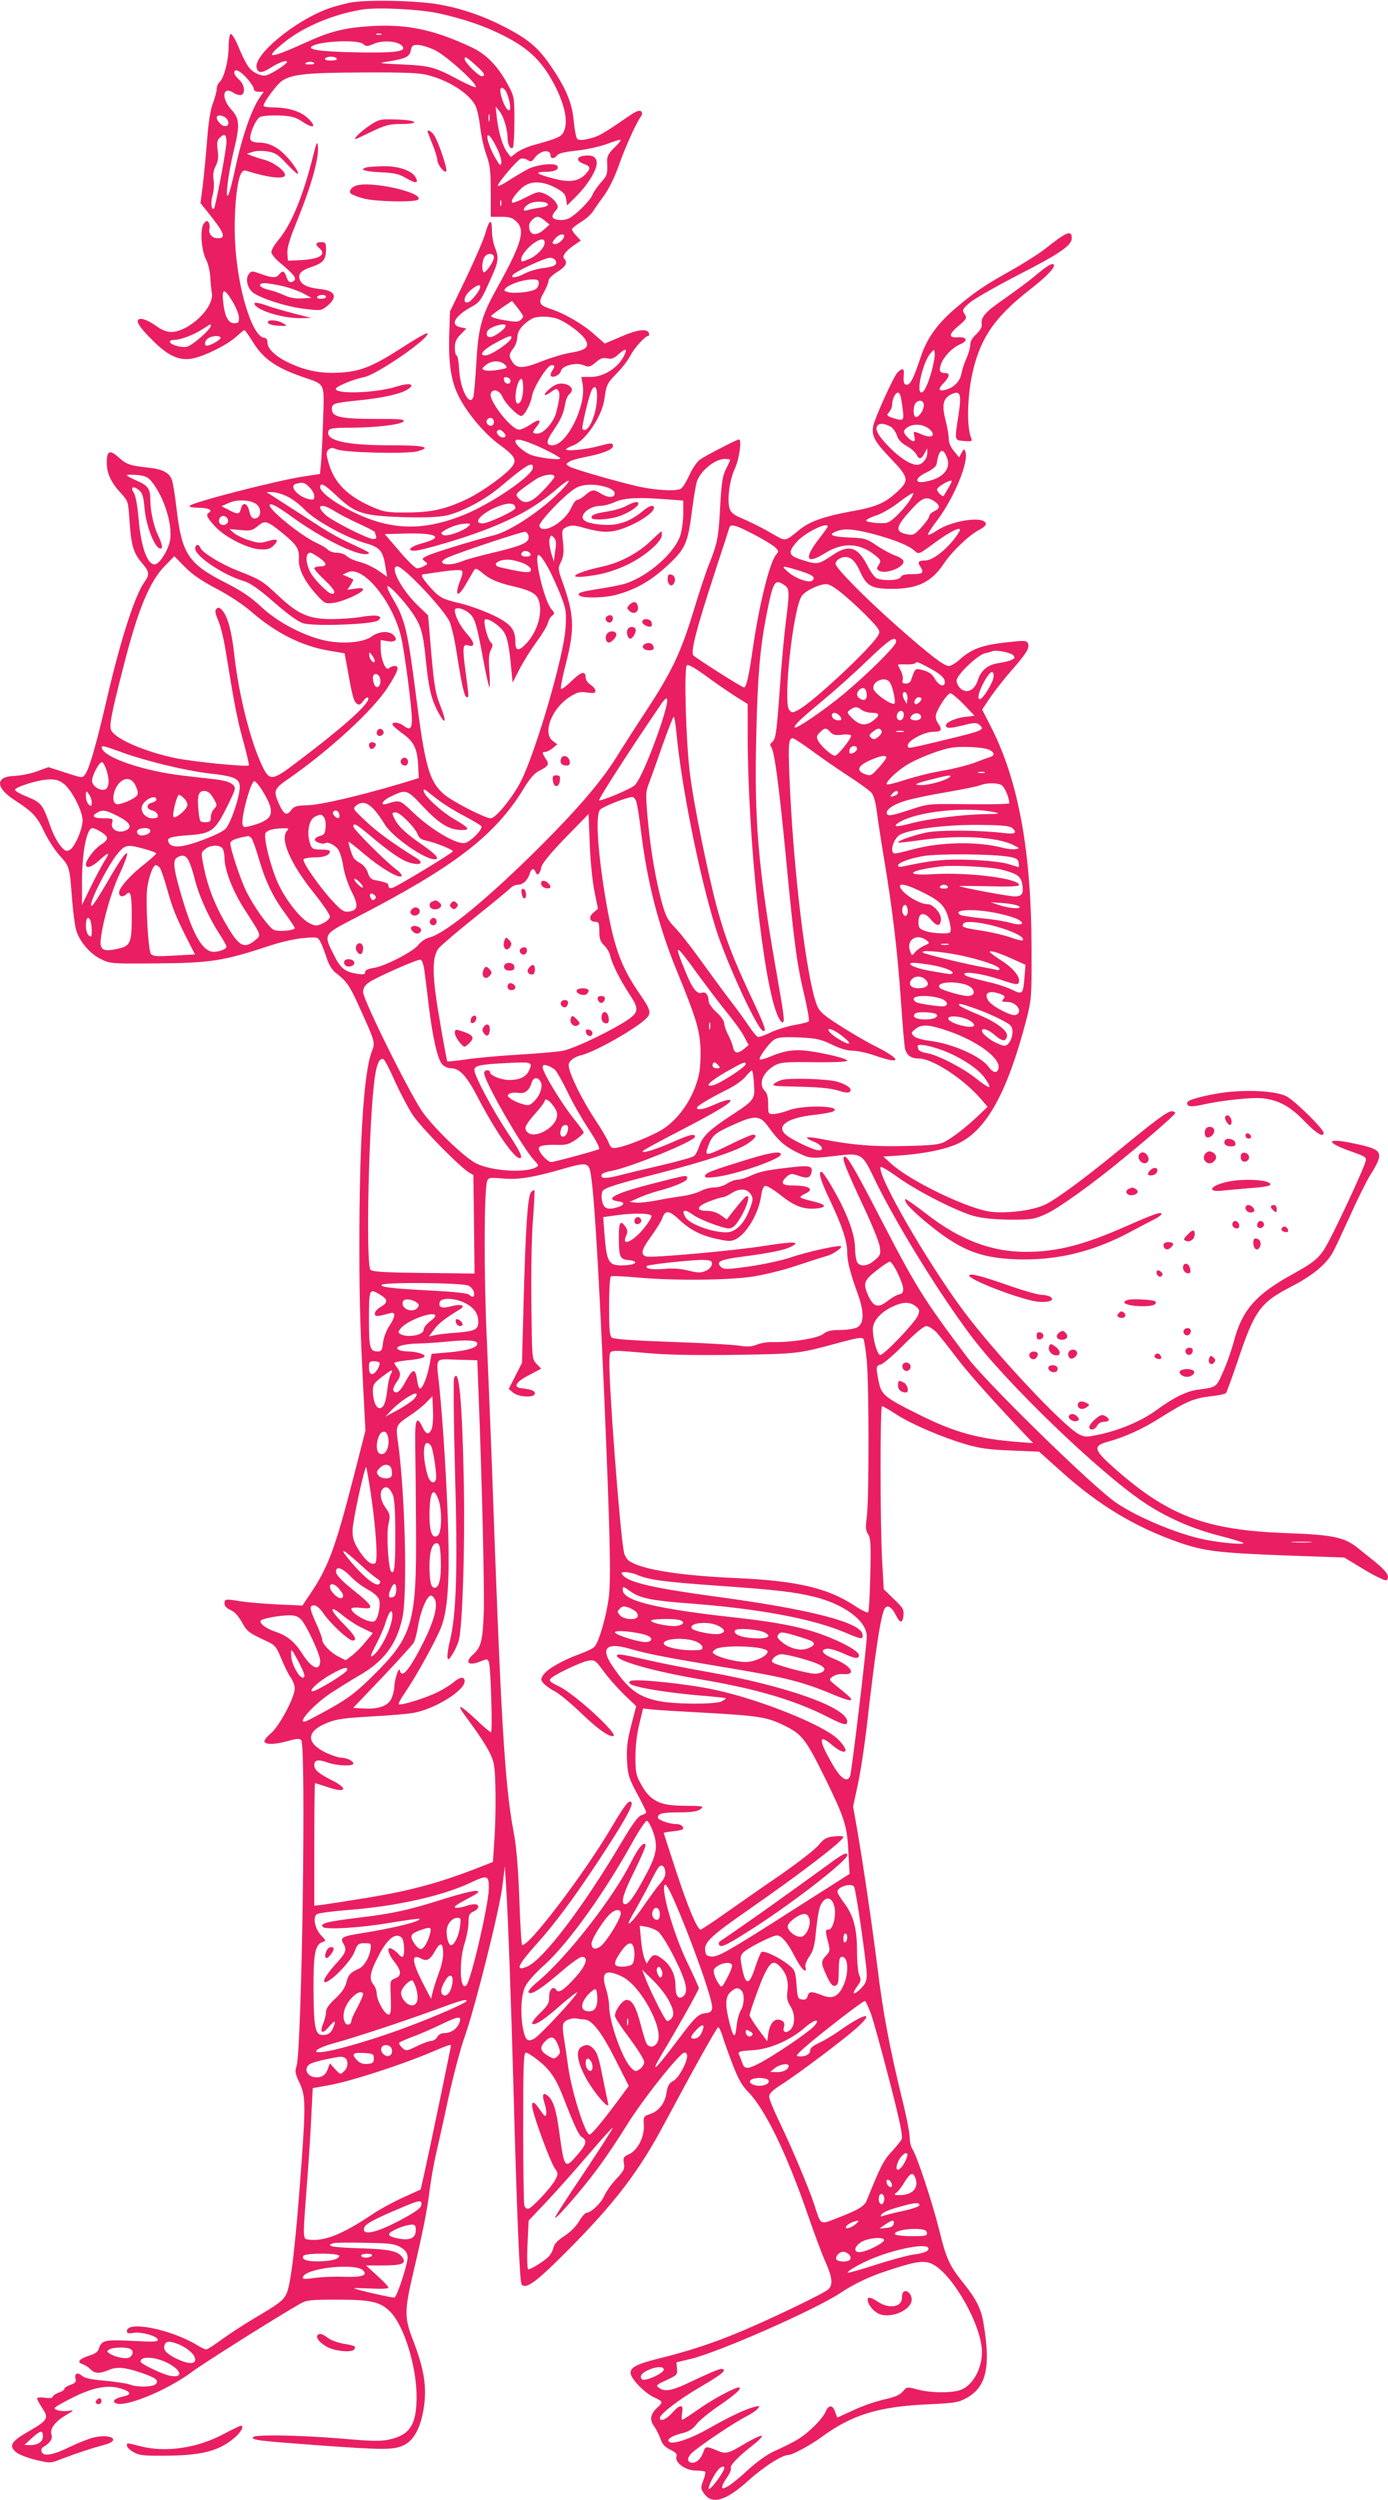 <?xml version="1.0" standalone="no"?>
<!DOCTYPE svg PUBLIC "-//W3C//DTD SVG 20010904//EN"
 "http://www.w3.org/TR/2001/REC-SVG-20010904/DTD/svg10.dtd">
<svg version="1.0" xmlns="http://www.w3.org/2000/svg"
 width="711pt" height="1280pt" viewBox="0 0 711 1280"
 preserveAspectRatio="xMidYMid meet">
<g transform="translate(0,1280) scale(0.1,-0.1)"
fill="#e91e63" stroke="none">
<path d="M1790 12786 c-36 -8 -84 -21 -108 -30 -173 -62 -388 -241 -367 -305
8 -27 27 -26 73 3 42 27 82 41 82 29 0 -11 -79 -62 -107 -69 -13 -4 -36 2 -55
13 -33 19 -47 40 -92 146 -14 32 -30 56 -35 53 -5 -4 -10 -33 -10 -67 0 -69
-24 -160 -46 -179 -8 -7 -15 -23 -15 -36 0 -13 -9 -45 -19 -72 -13 -32 -23
-96 -30 -188 -6 -76 -16 -181 -22 -231 l-12 -93 29 -36 c94 -116 105 -144 60
-144 -29 0 -50 23 -43 49 2 10 1 25 -4 32 -8 11 -12 10 -25 -6 -21 -26 -13
-139 13 -187 9 -18 18 -55 20 -83 1 -27 5 -66 8 -85 14 -75 -118 -200 -210
-200 -18 0 -47 11 -66 25 -45 32 -79 47 -96 41 -20 -8 -1 -40 67 -107 75 -76
129 -103 192 -97 58 6 186 67 238 114 21 19 40 34 42 34 3 0 22 -27 42 -59 54
-88 118 -133 256 -181 119 -41 111 -24 105 -223 -3 -95 -8 -195 -11 -223 l-5
-51 -80 -12 c-146 -22 -589 -137 -589 -152 0 -5 22 -9 49 -9 48 0 72 -12 51
-25 -17 -11 -11 -24 32 -71 51 -55 169 -115 233 -117 34 -2 50 3 67 20 29 30
19 37 -31 22 -35 -11 -50 -10 -96 5 -29 9 -64 26 -77 37 l-23 20 57 -5 c51 -5
60 -3 88 20 37 32 48 29 132 -40 69 -56 82 -78 79 -129 -3 -50 28 -112 87
-178 44 -49 47 -51 89 -46 48 5 153 53 153 69 0 7 -15 8 -40 4 l-41 -6 17 25
c9 14 15 27 13 28 -2 2 -15 8 -29 14 l-25 11 27 12 c78 36 230 -150 273 -333
18 -78 55 -361 55 -422 0 -48 -11 -55 -44 -30 -22 17 -56 20 -56 6 0 -5 23
-26 51 -46 59 -42 77 -78 81 -166 l3 -63 -95 -29 c-205 -61 -406 -108 -473
-110 -59 -2 -71 -5 -86 -26 -23 -30 -37 -22 -62 33 -30 67 -27 77 54 132 210
147 429 349 503 464 53 82 62 110 37 110 -11 0 -24 -5 -31 -12 -16 -16 -42 47
-42 103 l0 42 35 -6 c40 -7 55 8 31 31 -23 24 -76 20 -114 -8 -44 -32 -159
-40 -253 -16 -107 27 -235 96 -313 171 -52 48 -99 80 -180 121 -191 97 -224
147 -251 374 -8 71 -19 140 -25 154 -13 36 -47 53 -115 61 -100 11 -116 16
-157 53 -47 42 -62 34 -61 -31 1 -53 22 -98 73 -153 37 -40 37 -42 44 -149 8
-120 21 -160 66 -211 35 -41 37 -56 10 -94 -50 -70 -124 -301 -194 -605 -53
-227 -88 -351 -110 -380 -14 -20 -15 -19 -101 9 l-87 28 -60 -22 c-33 -12 -85
-22 -115 -23 -98 -3 -97 -60 2 -124 90 -58 115 -84 149 -157 18 -39 54 -95 79
-124 54 -60 53 -57 66 -222 5 -69 15 -142 21 -162 17 -58 69 -120 125 -148 49
-24 54 -25 273 -23 295 2 353 11 607 95 50 16 122 32 162 35 71 6 71 6 86 -23
8 -16 22 -53 31 -81 11 -34 28 -61 47 -75 53 -41 70 -64 115 -164 86 -189 87
-192 69 -237 -42 -105 -65 -472 -64 -1022 0 -269 5 -427 25 -805 l6 -115 -66
-258 c-90 -348 -126 -444 -218 -580 l-39 -58 -132 6 c-73 4 -156 11 -186 16
-76 13 -81 12 -81 -11 0 -14 11 -25 31 -34 21 -9 40 -30 58 -62 26 -48 35 -55
135 -101 34 -16 43 -27 66 -84 15 -36 36 -80 48 -97 12 -16 22 -42 22 -57 0
-45 -78 -192 -122 -230 -22 -18 -37 -38 -33 -44 9 -16 58 -13 122 5 41 12 58
13 66 4 26 -25 3 -1590 -24 -1669 -9 -26 -7 -39 15 -85 31 -66 32 -109 11
-406 -31 -428 -55 -631 -79 -678 -17 -33 -42 -51 -166 -124 -52 -31 -126 -79
-164 -107 -38 -28 -74 -51 -80 -51 -6 0 -27 10 -46 22 -133 81 -360 127 -360
72 0 -11 7 -14 33 -9 38 7 119 -15 125 -34 4 -12 -18 -13 -130 -7 -145 7 -158
4 -173 -44 -4 -12 -22 -24 -46 -31 -52 -16 -68 -35 -37 -44 13 -4 31 -16 41
-26 22 -23 46 -24 95 -4 41 18 83 14 170 -16 70 -24 86 -37 71 -55 -14 -17
-96 -19 -136 -3 -15 5 -72 14 -126 19 -69 6 -104 13 -117 25 -23 21 -40 12
-33 -15 4 -16 -2 -23 -26 -31 -17 -6 -31 -15 -31 -20 0 -6 -13 -15 -30 -20
-16 -6 -30 -16 -30 -21 0 -7 -16 -9 -40 -5 -22 3 -40 1 -40 -4 0 -5 12 -28 27
-50 34 -52 29 -61 -73 -120 -89 -51 -101 -74 -59 -107 14 -11 59 -28 100 -38
73 -17 74 -17 132 6 73 28 155 55 215 71 89 22 42 59 -49 39 -26 -6 -80 -27
-119 -46 -89 -44 -141 -54 -150 -29 -5 11 -1 21 9 26 32 19 48 41 41 61 -10
31 16 67 71 100 44 26 47 29 19 24 -34 -5 -74 2 -74 14 0 5 43 29 95 55 107
53 182 66 250 43 47 -15 49 -30 5 -39 -43 -9 -59 -26 -35 -35 51 -20 262 68
384 158 63 48 454 293 560 353 32 18 54 20 186 20 179 0 225 -11 277 -65 68
-72 130 -272 132 -425 1 -148 -32 -202 -139 -226 -45 -10 -90 -9 -252 5 -217
18 -439 21 -447 7 -9 -15 30 -19 325 -41 344 -25 392 -25 446 -1 52 24 87 88
103 187 18 112 3 204 -57 359 -41 106 -41 146 2 330 50 212 74 331 85 425 7
52 20 131 30 175 10 44 40 176 65 294 26 118 64 264 86 324 53 150 178 648
193 772 l12 100 7 -110 c10 -163 25 -579 37 -1015 17 -641 32 -1004 42 -1017
22 -27 75 12 233 171 242 243 368 407 497 650 146 273 270 496 277 496 4 0 14
-19 21 -42 7 -24 30 -89 52 -146 30 -79 50 -113 83 -146 85 -87 196 -316 303
-626 33 -96 74 -206 91 -243 35 -79 39 -117 13 -140 -23 -21 -292 -150 -447
-215 -138 -58 -265 -100 -415 -137 -117 -29 -150 -46 -150 -75 0 -29 72 -103
120 -125 46 -21 48 -25 19 -51 -37 -33 -43 -64 -19 -96 11 -15 26 -45 33 -65
9 -28 22 -42 50 -56 29 -14 37 -22 32 -36 -9 -30 47 -71 99 -71 24 0 45 -3 48
-6 3 -3 -1 -23 -9 -44 -14 -36 -14 -42 1 -64 41 -63 112 -44 231 64 79 71 172
130 205 130 19 0 113 51 165 89 157 116 292 158 545 170 139 6 161 10 200 32
103 56 126 159 88 383 -12 75 -37 124 -103 206 -71 88 -88 125 -124 272 -35
141 -114 379 -136 412 -8 11 -15 39 -15 61 0 23 -18 115 -41 206 -61 250 -96
433 -124 664 -29 228 -74 534 -105 712 l-20 113 24 112 c14 62 34 196 46 298
44 388 71 564 91 602 13 24 37 11 58 -32 21 -43 35 -43 39 -1 3 29 -3 40 -49
83 l-52 51 -8 141 c-11 188 -11 796 -1 796 5 0 38 -19 73 -42 75 -49 238 -119
359 -154 65 -19 118 -27 229 -31 l144 -6 116 -104 c191 -171 375 -282 601
-361 128 -44 197 -53 536 -66 l310 -11 104 -63 c61 -36 108 -58 113 -53 18 18
1 45 -58 93 -33 26 -74 59 -91 73 -67 54 -130 67 -364 75 -414 15 -607 88
-888 338 -100 89 -104 109 -27 130 90 25 175 64 263 119 136 86 176 103 259
113 41 4 78 12 83 17 4 4 30 77 59 161 88 264 116 302 279 386 104 54 171 109
207 169 13 23 53 109 90 190 36 81 83 176 104 210 74 118 67 131 -83 162 -149
32 -151 6 -3 -45 62 -22 68 -26 62 -47 -7 -31 -115 -265 -176 -385 -55 -107
-70 -121 -199 -193 -189 -104 -258 -184 -300 -345 -13 -47 -37 -117 -56 -157
-34 -77 -33 -76 -124 -88 -60 -7 -130 -42 -213 -103 -75 -56 -192 -106 -300
-128 -61 -13 -70 -13 -100 2 -80 42 -422 406 -588 627 -190 254 -455 714 -427
742 3 3 43 -21 89 -54 100 -72 302 -174 390 -198 43 -11 103 -17 184 -18 112
0 124 2 185 30 63 29 234 151 395 284 148 121 265 224 265 232 0 5 -9 9 -19 9
-21 0 -89 -51 -276 -205 -162 -133 -308 -241 -367 -271 -59 -30 -188 -48 -278
-39 -112 11 -409 153 -511 243 l-44 40 90 6 c124 10 226 30 291 60 146 67 254
261 351 633 27 106 28 114 27 373 -1 485 -66 845 -202 1117 l-51 100 43 64
c24 35 73 97 109 138 74 84 92 113 83 136 -5 14 -16 16 -73 10 -156 -15 -210
-33 -276 -91 -20 -19 -46 -34 -56 -34 -26 0 -98 56 -266 204 -171 152 -315
298 -315 320 0 9 11 22 25 28 40 18 72 -3 100 -67 34 -76 59 -90 165 -90 131
0 203 35 266 131 41 61 132 148 182 172 17 9 32 21 32 28 0 44 -168 22 -250
-32 -22 -15 -43 -25 -46 -22 -3 3 18 37 47 74 86 114 164 302 144 352 -6 15
-8 14 -19 -6 l-13 -24 -26 32 c-17 20 -27 43 -27 63 0 18 -8 62 -17 99 -20 76
-11 110 32 130 44 20 51 1 36 -100 -22 -141 -23 -136 28 -140 39 -3 43 -1 36
15 -25 57 -20 226 10 349 42 172 117 277 298 417 83 65 126 111 114 123 -8 9
-39 -11 -98 -61 -30 -25 -100 -77 -156 -116 -99 -69 -120 -93 -114 -133 2 -10
-11 -31 -28 -47 -20 -18 -31 -37 -31 -55 0 -15 -9 -45 -19 -68 -11 -23 -22
-58 -26 -78 -6 -39 -40 -74 -82 -84 -36 -9 -40 3 -10 34 32 33 35 52 8 52 -27
0 -33 13 -20 47 14 38 57 83 97 100 43 18 36 39 -12 36 -49 -3 -47 16 7 61 39
33 41 37 28 58 -13 21 -11 25 26 58 22 19 136 84 252 144 210 107 271 150 271
186 0 45 -26 34 -144 -60 -28 -21 -100 -67 -160 -101 -141 -79 -183 -107 -278
-186 -104 -86 -160 -163 -193 -265 -35 -105 -52 -138 -70 -138 -15 0 -19 15
-15 58 2 27 -11 28 -34 3 -20 -22 -117 -236 -123 -273 -9 -50 7 -79 88 -164
95 -99 98 -114 35 -172 -64 -59 -108 -78 -239 -101 -131 -24 -206 -50 -256
-89 -87 -69 -69 -68 -162 -15 -46 26 -109 57 -139 69 -42 18 -56 29 -63 51
-13 46 0 144 27 203 23 49 37 150 21 150 -10 0 -171 -83 -199 -103 -16 -11
-40 -47 -56 -82 -15 -34 -35 -65 -45 -69 -31 -12 -129 -6 -215 13 -110 25
-321 86 -351 101 -21 12 -21 14 -5 25 9 7 47 18 84 25 85 16 142 38 142 56 0
18 -9 17 -73 0 -61 -17 -167 -28 -167 -17 0 4 16 13 35 20 63 22 149 149 161
237 10 74 14 82 64 133 27 27 58 68 69 90 21 40 76 101 91 101 5 0 7 7 4 15
-10 24 -60 18 -146 -20 l-80 -34 -56 49 c-55 50 -156 108 -224 129 -57 19 -62
32 -33 82 13 24 25 52 25 62 0 10 19 29 45 45 44 27 55 48 34 69 -12 12 13 43
61 74 l25 17 -22 24 c-13 13 -23 29 -23 34 0 5 20 21 44 36 25 15 53 39 63 55
10 15 36 53 59 84 24 34 54 95 73 150 33 93 89 218 113 251 9 12 9 21 2 28 -8
8 -27 0 -65 -26 -132 -91 -154 -103 -201 -114 -37 -9 -53 -9 -61 -1 -6 6 -14
47 -18 91 -8 94 -41 171 -121 287 -62 90 -114 134 -235 196 -106 55 -217 93
-327 113 -119 22 -385 27 -466 10z m465 -56 c123 -28 227 -63 318 -109 142
-71 211 -140 278 -277 44 -92 58 -167 39 -213 -12 -31 -27 -38 -161 -75 -31
-9 -68 -26 -84 -38 l-28 -22 -18 23 c-23 29 -45 101 -54 177 l-6 59 20 -25
c21 -27 41 -91 41 -137 0 -33 15 -61 27 -49 4 4 8 65 8 134 0 125 -1 128 -33
188 -52 96 -112 158 -189 193 -188 88 -323 117 -501 108 -142 -8 -217 -26
-342 -83 -194 -88 -222 -88 -114 -1 97 79 250 144 399 168 81 13 300 2 400
-21z m-302 -107 c-7 -2 -19 -2 -25 0 -7 3 -2 5 12 5 14 0 19 -2 13 -5z m-93
-48 c15 -14 21 -14 56 1 45 19 118 14 142 -9 31 -31 -27 -39 -239 -35 -180 4
-249 14 -220 32 42 26 235 34 261 11z m368 -32 c56 -26 222 -176 209 -189 -3
-3 -39 12 -79 33 -133 71 -152 76 -298 83 -113 5 -127 7 -85 13 102 16 122 25
129 57 5 26 10 30 36 30 17 0 57 -12 88 -27z m-503 -43 c4 -6 -8 -10 -30 -10
-22 0 -34 4 -30 10 3 6 17 10 30 10 13 0 27 -4 30 -10z m723 -44 c34 -31 40
-46 20 -46 -17 0 -88 71 -88 88 0 17 12 9 68 -42z m-838 18 c0 -2 -12 -4 -27
-4 -21 0 -24 3 -14 9 13 8 41 5 41 -5z m-346 -74 c20 -22 36 -47 36 -55 0 -9
10 -15 26 -15 l25 0 -19 -27 c-43 -61 -93 -205 -127 -366 -14 -66 -30 -127
-36 -136 -17 -26 0 109 27 221 34 139 32 169 -11 217 -53 58 -45 123 11 86 14
-9 32 -14 40 -11 23 9 16 54 -11 78 -14 12 -25 28 -25 35 0 25 28 13 64 -27z
m929 15 c108 -28 211 -94 243 -157 8 -16 19 -66 24 -111 5 -45 20 -109 32
-142 18 -50 22 -81 22 -187 l0 -128 54 0 c44 0 57 -5 79 -26 45 -45 25 -112
-106 -348 -75 -135 -91 -196 -101 -374 -5 -85 -12 -163 -15 -173 -18 -57 -68
37 -73 139 -2 39 -8 72 -13 72 -5 0 -9 18 -9 39 0 30 7 46 30 69 l29 30 -29 6
c-57 11 -32 57 57 106 42 23 48 32 102 154 35 77 37 99 16 149 -8 20 -15 59
-15 87 0 64 -14 57 -35 -18 -9 -31 -53 -133 -98 -227 l-82 -170 -4 -122 c-4
-147 10 -236 49 -313 42 -84 132 -191 206 -245 82 -60 93 -79 67 -114 -30 -40
-150 -127 -228 -165 -111 -53 -185 -70 -310 -70 -98 -1 -117 2 -175 27 -128
55 -197 123 -226 224 -14 48 -14 57 -2 70 12 11 20 12 44 2 42 -17 358 -24
412 -10 78 22 35 31 -141 31 -228 0 -333 25 -314 74 5 13 25 16 114 16 130 1
253 15 270 32 10 11 -19 13 -145 13 -176 0 -222 10 -222 50 0 29 9 32 137 45
122 12 216 33 251 56 43 28 10 36 -59 14 -102 -32 -309 -40 -309 -11 0 12 92
50 145 60 67 13 344 205 324 225 -3 3 -59 -28 -123 -70 -155 -100 -218 -126
-325 -132 -96 -5 -169 8 -256 48 -70 32 -115 73 -115 106 0 14 -6 24 -14 24
-63 0 -141 253 -152 495 -7 134 7 294 28 341 9 19 17 24 32 19 113 -36 196
-44 196 -21 0 22 -57 64 -103 77 -23 6 -53 16 -67 21 l-25 11 28 9 c16 6 49 7
75 3 40 -6 55 -15 98 -61 28 -30 54 -54 58 -54 13 0 -23 55 -61 94 -44 45 -88
66 -138 66 -23 0 -38 6 -42 15 -8 23 26 104 49 116 12 6 54 9 97 8 65 -3 85
-9 120 -32 57 -38 75 -29 31 15 -38 38 -102 58 -185 58 -25 0 -45 4 -45 9 0
17 65 105 92 125 50 36 128 44 418 45 214 1 289 -2 333 -14z m395 -77 c16 -21
32 -92 23 -101 -11 -11 -35 33 -46 81 -7 33 4 42 23 20z m-81 -155 c-3 -10 -5
-4 -5 12 0 17 2 24 5 18 2 -7 2 -21 0 -30z m-1343 5 c18 -29 -8 -46 -34 -23
-11 10 -20 24 -20 32 0 20 40 13 54 -9z m-4 -115 c0 -40 -56 -332 -64 -341
-13 -12 -18 33 -7 68 6 21 9 56 5 78 -4 27 -1 49 11 72 12 24 15 45 10 80 -5
37 -3 51 10 64 25 25 35 19 35 -21z m1383 -26 c16 -31 27 -67 25 -80 -3 -19
-7 -16 -30 23 -32 55 -53 123 -35 117 7 -2 25 -29 40 -60z m603 -4 c-30 -30
-37 -43 -36 -72 3 -62 1 -70 -34 -108 -18 -21 -36 -47 -40 -58 -9 -29 -91
-111 -126 -125 -32 -13 -80 -6 -80 12 0 6 7 20 16 29 15 17 15 20 0 45 -10 14
-34 32 -53 41 -35 14 -38 13 -100 -18 -35 -18 -66 -30 -69 -26 -9 8 11 38 46
72 42 40 104 41 175 4 41 -22 51 -32 55 -59 l5 -32 52 52 c64 66 107 142 99
175 -6 25 -25 33 -68 27 -37 -6 -36 -27 2 -41 36 -12 38 -24 6 -56 -34 -34
-81 -40 -157 -20 -89 23 -105 34 -49 35 51 0 76 12 65 30 -11 18 -104 8 -151
-16 -21 -11 -65 -37 -96 -57 -32 -21 -58 -33 -58 -28 0 15 99 131 117 138 9 3
25 1 35 -6 17 -11 22 -9 35 8 28 41 83 50 83 15 0 -18 20 -18 34 1 7 10 42 18
101 24 50 5 119 21 155 34 36 14 67 23 69 21 3 -3 -12 -21 -33 -41z m-579
-295 c-3 -7 -5 -2 -5 12 0 14 2 19 5 13 2 -7 2 -19 0 -25z m240 6 c2 -7 -14
-14 -39 -17 -24 -3 -53 -9 -66 -13 -17 -5 -21 -3 -17 9 4 8 16 19 28 25 27 14
89 11 94 -4z m-16 -84 l24 -20 -28 -25 c-43 -38 -77 -30 -77 20 0 17 27 45 45
45 7 0 23 -9 36 -20z m99 -79 c0 -15 -30 -41 -46 -41 -18 0 -18 9 3 32 17 19
43 24 43 9z m-100 -35 c0 -23 -41 -66 -77 -81 -43 -18 -43 -18 -43 -1 0 20 39
66 73 87 32 19 47 17 47 -5z m-260 -74 c0 -22 -44 -84 -53 -75 -10 10 -8 52 3
74 14 25 50 25 50 1z m317 -18 c8 -21 -9 -30 -67 -37 -27 -3 -67 -15 -89 -26
-44 -23 -76 -28 -65 -10 10 17 165 89 191 89 13 0 26 -7 30 -16z m-87 -113 c0
-10 -6 -24 -14 -30 -18 -15 -107 -26 -142 -17 -23 6 -25 9 -13 21 21 21 88 43
132 44 30 1 37 -3 37 -18z m-300 -20 c0 -17 -46 -76 -63 -79 -29 -6 -20 34 14
62 31 26 49 33 49 17z m-1270 -73 c18 -29 33 -66 34 -83 1 -26 -3 -30 -24 -30
-31 0 -49 35 -57 110 -7 70 6 71 47 3z m1490 -78 c0 -4 -7 -13 -15 -20 -11 -9
-29 -9 -84 1 -39 6 -68 16 -65 21 3 5 28 24 56 43 l51 34 29 -36 c15 -20 28
-39 28 -43z m177 -13 c45 -17 118 -71 139 -102 26 -40 10 -57 -72 -71 -38 -6
-103 -26 -146 -43 -94 -38 -130 -40 -152 -6 -21 32 -20 41 4 72 11 14 20 40
20 57 0 32 30 69 75 94 26 15 91 14 132 -1z m-1777 -35 c0 -18 -94 -101 -122
-107 -30 -7 -88 10 -88 26 0 5 11 9 25 9 31 0 99 26 145 56 41 27 40 26 40 16z
m1510 0 c0 -11 -28 -36 -59 -52 -27 -14 -45 -2 -35 23 8 23 94 48 94 29z
m-1460 -62 c0 -10 -52 -40 -70 -40 -17 0 -11 28 8 39 22 13 62 14 62 1z m1490
2 c0 -21 -104 -92 -134 -92 -39 0 -7 34 69 73 54 28 65 31 65 19z m583 -79
c-25 -68 -104 -123 -177 -123 l-48 0 7 -40 c18 -109 -82 -310 -155 -310 -34 0
-33 21 3 73 41 60 53 88 62 138 3 21 12 42 20 49 23 19 18 39 -11 51 -32 11
-61 4 -91 -24 -34 -30 -28 -41 8 -15 26 19 31 20 39 8 10 -15 7 -40 -11 -113
-13 -49 -64 -107 -95 -107 -29 0 -30 5 -3 38 27 35 10 39 -36 7 -21 -14 -46
-25 -56 -25 -40 0 -158 151 -145 185 10 28 46 17 61 -19 14 -33 77 -96 95 -96
16 0 48 60 55 101 8 47 79 159 100 159 18 0 19 -4 3 -30 -7 -10 -9 -22 -6 -25
11 -12 46 5 51 25 7 28 77 46 116 30 28 -11 33 -10 62 14 24 21 38 26 59 21
21 -5 35 0 56 19 34 30 46 33 37 9z m1572 -84 c-19 -71 -41 -119 -55 -119 -29
0 8 159 48 203 17 19 17 19 20 -1 2 -11 -4 -48 -13 -83z m-2189 24 c17 -17 15
-18 -34 -27 -28 -5 -59 -5 -69 -2 -17 7 -16 9 6 27 29 24 74 25 97 2z m29 -83
c0 -22 -29 -18 -33 3 -3 14 1 18 15 15 10 -2 18 -10 18 -18z m65 -36 c0 -49
-15 -88 -31 -79 -20 13 0 125 22 125 5 0 9 -21 9 -46z m377 -71 c-9 -88 -49
-165 -73 -140 -7 6 33 172 47 199 19 36 32 7 26 -59z m1557 25 c3 -13 8 -44
11 -70 7 -53 2 -56 -54 -37 -29 10 -31 13 -17 28 9 10 16 28 16 40 0 27 17 61
30 61 5 0 12 -10 14 -22z m118 -48 c-3 -28 -31 -62 -43 -54 -13 8 -11 58 3 72
20 20 43 9 40 -18z m-2202 -80 c0 -11 -6 -20 -14 -20 -18 0 -29 16 -21 30 11
18 35 11 35 -10z m2029 -23 c13 -6 29 -27 35 -46 7 -23 24 -40 51 -55 22 -12
44 -32 50 -44 12 -27 26 -24 42 9 l13 24 0 -24 c0 -30 -26 -61 -52 -61 -35 0
-93 38 -150 98 -53 55 -69 88 -51 105 10 11 35 8 62 -6z m206 -18 c30 -30 7
-44 -40 -25 -48 21 -48 20 -41 -9 8 -30 -7 -32 -34 -5 -23 23 -25 34 -7 48 32
26 90 22 122 -9z m-2187 -11 c16 -16 15 -28 -2 -28 -17 0 -38 24 -29 33 9 10
17 9 31 -5z m210 -88 c45 -22 82 -43 82 -47 0 -12 -127 5 -158 21 -39 20 -72
51 -72 67 0 19 58 2 148 -41z m2062 -41 c25 -60 -21 -111 -114 -126 -55 -9
-48 21 12 49 30 15 48 30 50 43 11 74 31 87 52 34z m-1110 -14 c0 -3 -10 -25
-22 -48 -17 -35 -22 -68 -29 -192 -8 -157 -13 -185 -60 -302 -16 -40 -51 -148
-79 -240 -63 -206 -109 -303 -242 -506 -57 -86 -123 -190 -148 -230 -75 -122
-196 -264 -385 -453 -267 -267 -489 -451 -574 -474 -21 -5 -46 -22 -58 -38
-26 -35 -176 -112 -233 -119 -26 -4 -40 -11 -40 -21 0 -12 -8 -13 -42 -8 -61
10 -84 28 -117 95 -55 109 -57 105 109 191 510 263 718 423 865 666 27 45 53
75 75 86 51 26 55 34 36 62 -20 31 -20 36 -2 36 8 0 24 9 37 19 l24 20 -22 16
c-56 40 -8 167 86 227 39 24 52 28 88 22 34 -5 43 -3 43 9 0 8 -11 22 -25 31
-14 9 -25 25 -25 36 0 37 -22 32 -71 -16 -27 -26 -52 -45 -55 -41 -4 3 7 62
25 130 46 180 43 249 -20 424 -21 59 -21 64 -5 97 13 27 15 50 10 100 -7 64
-6 65 20 78 22 9 37 9 74 -1 85 -24 122 -28 167 -20 80 15 205 87 205 119 0
18 -25 11 -60 -19 -47 -38 -87 -57 -138 -66 -50 -8 -134 2 -157 19 -34 25 21
76 83 76 17 0 49 9 73 20 48 21 120 25 267 13 l82 -6 0 -67 c0 -36 -7 -88 -16
-114 -30 -88 -161 -203 -274 -242 -22 -8 -83 -20 -135 -28 -104 -16 -125 -23
-104 -37 21 -13 128 -10 184 5 109 29 192 79 286 171 71 70 84 103 104 263 9
67 20 135 26 150 21 55 93 112 142 112 15 0 27 -2 27 -5z m-1010 -39 c0 -41
-216 -188 -360 -245 -171 -67 -309 -75 -459 -25 -125 42 -271 133 -271 170 0
26 23 14 89 -49 92 -86 131 -98 336 -105 105 -3 181 0 219 8 78 16 197 79 276
145 136 115 170 135 170 101z m-1953 -72 c65 -81 108 -222 94 -301 -10 -53
-55 -123 -79 -123 -38 0 -70 90 -82 234 -6 67 -15 117 -24 132 -20 30 -5 39
25 15 19 -15 24 -32 30 -98 7 -82 49 -193 77 -201 18 -5 15 18 -8 66 -23 48
-40 126 -40 184 0 55 -12 72 -70 97 -27 12 -50 24 -50 28 0 3 23 3 52 1 42 -4
56 -11 75 -34z m2063 25 c0 -6 -25 -37 -57 -70 -61 -64 -95 -75 -127 -40 -16
18 -15 20 21 49 21 16 54 39 73 51 37 22 90 28 90 10z m35 -70 c-99 -101 -256
-206 -342 -229 -118 -30 -318 -92 -345 -106 -28 -14 -28 -16 -12 -28 17 -13
16 -14 -4 -25 -11 -6 -28 -11 -36 -11 -8 0 -49 39 -90 88 l-75 87 97 3 c167 5
212 -18 97 -49 -61 -16 -86 -39 -42 -39 34 0 252 64 357 105 164 63 267 121
371 210 71 61 85 57 24 -6z m1984 14 c-12 -21 -24 -40 -25 -42 -6 -7 -34 21
-34 33 0 11 53 44 73 45 5 1 -2 -16 -14 -36z m-3274 2 c14 -13 25 -34 25 -46
0 -18 -4 -20 -27 -15 -60 14 -105 69 -66 79 35 9 44 7 68 -18z m1520 1 c22 -6
41 -19 43 -28 5 -26 -28 -30 -65 -8 -43 26 -49 25 -85 -5 -16 -14 -35 -25 -42
-25 -7 0 -20 -18 -30 -40 -32 -73 -146 -139 -163 -94 -7 19 143 175 192 198
36 18 95 19 150 2z m-1636 -47 c25 -11 65 -41 90 -67 56 -58 209 -142 309
-172 81 -23 94 -39 108 -131 l7 -42 -46 32 c-25 17 -68 37 -95 44 -27 6 -56
20 -66 30 -10 9 -32 17 -50 17 -19 0 -39 7 -46 15 -7 8 -33 24 -58 35 -80 36
-256 179 -240 196 9 8 42 -11 120 -67 147 -106 324 -194 377 -186 22 3 15 8
-44 36 -109 50 -141 68 -275 156 -69 44 -141 91 -160 103 l-35 22 30 0 c17 0
50 -9 74 -21z m3186 -29 c-15 -22 -46 -56 -67 -76 -36 -32 -43 -35 -94 -32
-30 2 -55 7 -57 12 -1 5 21 17 50 26 29 9 82 40 119 69 37 28 69 49 72 46 3
-2 -8 -23 -23 -45z m130 4 c32 -21 32 -38 0 -52 -14 -6 -25 -18 -25 -25 0 -8
-18 -33 -40 -57 -35 -38 -43 -42 -72 -36 -66 13 -62 37 22 129 55 60 75 67
115 41z m-3464 -23 c22 -27 11 -66 -17 -66 -13 0 -21 11 -27 38 -10 42 -34 49
-43 12 -7 -30 -17 -30 -64 -5 l-35 18 35 16 c49 23 128 16 151 -13z m1319 -13
c0 -13 -140 -78 -167 -78 -60 0 2 61 92 92 48 16 75 11 75 -14z m-928 -14 c23
-15 79 -44 125 -65 46 -21 83 -40 83 -43 0 -2 3 -11 6 -20 4 -11 0 -16 -14
-16 -28 0 -212 93 -245 124 -53 49 -23 63 45 20z m-544 -47 c4 -20 -25 -34
-40 -19 -15 15 -1 44 19 40 10 -2 19 -11 21 -21z m1231 -32 c-25 -25 -113 -55
-130 -44 -12 8 -11 11 6 22 34 21 79 35 110 36 26 1 28 -1 14 -14z m1460 -40
c48 -25 98 -55 110 -66 20 -19 21 -23 8 -37 -34 -38 -89 -260 -122 -492 -19
-132 -32 -190 -44 -190 -10 0 -240 146 -259 164 -16 16 16 139 110 426 39 118
72 221 74 228 6 21 33 14 123 -33z m381 39 c0 -3 -20 -31 -44 -62 -80 -103
-67 -135 29 -75 93 58 179 54 260 -12 27 -22 29 -27 17 -46 -12 -18 -12 -23 0
-31 32 -21 132 17 126 49 -2 8 -20 21 -41 28 -21 7 -64 30 -95 51 -53 36 -62
39 -144 42 -89 4 -109 14 -62 32 40 15 84 12 186 -14 108 -29 184 -59 214 -87
20 -19 21 -18 108 46 80 59 139 85 120 53 -43 -73 -131 -148 -174 -148 -36 0
-42 -8 -24 -34 19 -30 10 -36 -48 -36 -34 0 -50 -5 -54 -15 -7 -18 -94 -21
-125 -5 -10 6 -30 33 -44 61 -51 100 -96 114 -181 56 -70 -47 -77 -49 -149
-26 -77 23 -82 39 -33 95 40 46 158 104 158 78z m-1532 -51 c4 -31 -32 -47
-183 -83 -68 -16 -141 -36 -161 -45 -42 -17 -90 -20 -99 -5 -4 6 11 18 32 27
77 32 378 132 393 130 8 -1 16 -12 18 -24z m136 -74 l-7 -54 -14 45 c-7 25
-11 56 -8 69 6 22 8 23 22 9 12 -13 14 -27 7 -69z m-126 -16 c2 -8 -6 -13 -22
-13 -25 0 -33 10 -19 24 10 10 36 3 41 -11z m-1088 -15 c46 -31 49 -48 11 -48
-17 0 -31 -5 -31 -10 0 -6 25 -34 55 -62 49 -47 60 -68 34 -68 -18 0 -91 74
-110 111 -25 51 -25 99 1 99 4 0 22 -10 40 -22z m1177 -54 c18 -32 46 -95 64
-139 29 -75 31 -86 26 -170 -8 -141 -150 -628 -228 -784 -41 -82 -130 -191
-155 -191 -30 0 -202 89 -241 124 -75 67 -96 142 -143 512 -42 327 -56 385
-117 487 -19 32 -32 61 -28 65 8 8 83 -72 128 -137 43 -63 54 -102 67 -227 15
-155 28 -211 63 -278 40 -75 47 -56 12 32 -27 67 -34 118 -53 354 l-9 107 -55
53 c-83 81 -144 198 -103 198 32 0 236 -216 268 -283 9 -19 26 -92 37 -163 25
-161 39 -224 51 -224 11 0 12 -6 -6 130 -17 126 -15 145 14 135 35 -11 33 15
-4 56 -37 41 -65 95 -65 124 0 20 46 10 76 -17 27 -24 37 -59 69 -233 14 -76
29 -142 32 -145 3 -3 3 33 0 80 -5 63 -3 92 7 111 11 23 12 29 0 40 -17 18
-40 106 -30 116 12 13 80 -32 100 -68 14 -22 23 -68 31 -143 l11 -111 36 70
c20 39 59 101 87 139 28 38 54 81 57 95 4 14 13 32 22 38 14 11 14 15 -2 32
-39 43 -96 289 -65 279 8 -2 28 -31 46 -64z m-1697 -109 c63 -33 136 -81 176
-116 126 -110 262 -178 401 -201 l78 -13 13 -70 c25 -142 33 -174 48 -186 13
-11 19 -9 34 11 10 14 22 22 25 18 20 -20 -112 -140 -358 -326 -135 -103 -146
-104 -186 -19 -59 126 -118 360 -141 565 -13 118 -32 190 -59 224 -15 18 -22
20 -32 11 -9 -9 -7 -22 9 -61 12 -26 28 -93 37 -148 44 -273 60 -358 91 -468
18 -66 31 -122 29 -125 -10 -9 -291 19 -380 38 -155 33 -301 96 -325 141 -12
22 0 84 62 325 75 296 135 441 217 522 l44 45 54 -55 c38 -39 87 -72 163 -112z
m1578 128 c17 -9 32 -22 32 -29 0 -20 -26 -19 -157 11 -55 13 -2 47 57 38 19
-3 50 -12 68 -20z m1403 -34 c71 -22 88 -34 71 -51 -15 -15 -82 7 -122 41 -42
36 -38 37 51 10z m-1730 -42 c-36 -89 -18 -106 28 -24 17 28 34 59 39 67 7 12
14 10 42 -13 39 -33 76 -49 150 -67 99 -23 128 -39 140 -75 21 -63 -7 -159
-64 -220 -39 -41 -56 -39 -56 6 0 67 -23 95 -112 138 -46 22 -120 49 -164 60
-101 24 -112 30 -163 87 -43 49 -49 64 -28 64 6 1 50 7 97 14 48 7 89 9 95 4
6 -5 4 -20 -4 -41z m1657 -33 c27 -18 27 -35 7 -192 -8 -64 -22 -214 -30 -332
-17 -239 -21 -264 -41 -281 -10 -8 -11 -16 -4 -23 17 -22 39 -185 75 -556 43
-454 58 -563 96 -719 16 -69 26 -127 22 -131 -5 -4 -36 -12 -71 -18 -35 -6
-88 -22 -119 -36 -30 -15 -61 -26 -68 -26 -7 0 -29 26 -50 58 -21 31 -66 93
-100 137 -34 44 -100 135 -148 201 -48 67 -106 141 -130 165 -37 38 -47 58
-67 129 -33 123 -58 273 -72 427 -11 123 -11 139 6 181 10 26 41 113 69 194
29 81 55 148 58 148 3 0 9 -33 13 -72 25 -276 118 -741 202 -1010 53 -171 212
-516 242 -526 21 -7 13 17 -59 171 -93 198 -133 301 -175 455 -47 173 -122
541 -140 692 -21 172 -31 545 -15 554 7 5 43 -16 89 -49 42 -32 110 -78 149
-104 l73 -46 0 -160 c1 -540 81 -1283 156 -1441 9 -19 20 -32 24 -29 10 6 8
26 -36 276 -90 516 -111 760 -100 1194 7 304 19 443 51 609 35 180 43 195 93
160z m313 -57 c41 -35 98 -89 127 -120 48 -51 52 -59 41 -79 -34 -63 -336
-345 -411 -384 -30 -15 -32 -15 -46 2 -31 42 20 510 64 581 16 26 87 61 125
62 18 1 48 -18 100 -62z m259 -234 c0 -20 -143 -162 -270 -268 -95 -79 -240
-178 -248 -170 -8 8 21 37 138 134 63 52 168 146 232 208 113 109 148 132 148
96z m599 -67 c11 -12 10 -16 -5 -24 -11 -6 -41 -13 -67 -17 -59 -9 -92 -37
-109 -90 -16 -50 -56 -69 -88 -40 -11 10 -20 28 -20 40 0 29 108 132 146 140
16 4 34 8 39 11 19 7 90 -7 104 -20z m-3269 -29 c0 -20 -25 1 -28 24 -2 23 -2
23 13 5 8 -11 15 -24 15 -29z m2823 -28 c67 -34 97 -59 97 -80 0 -30 -29 -22
-51 15 -14 25 -30 36 -60 44 -43 11 -39 14 -64 -55 -2 -7 -14 -13 -25 -13 -16
0 -20 5 -16 18 3 9 -1 30 -9 46 -8 15 -15 30 -15 32 0 2 18 3 40 2 22 -1 43 2
47 5 9 10 9 10 56 -14z m347 -52 c0 -27 -54 -117 -71 -117 -16 0 -3 46 27 98
28 47 44 54 44 19z m-3142 -16 c5 -30 -15 -52 -28 -31 -5 8 -10 25 -10 38 0
32 34 25 38 -7z m2609 -13 c15 -19 33 -102 25 -110 -12 -12 -99 48 -107 73
-12 38 57 69 82 37z m-119 -52 c7 -32 -6 -48 -28 -36 -23 12 -26 30 -8 48 16
16 32 10 36 -12z m210 -37 l-3 -24 -13 23 c-7 12 -10 27 -6 33 10 17 26 -6 22
-32z m289 -26 l55 -58 -51 -6 c-59 -8 -109 -35 -93 -51 8 -8 32 -5 81 7 58 15
72 16 85 6 34 -28 28 -31 -184 -82 -184 -44 -180 -44 -180 -26 0 25 85 70 131
70 43 0 48 10 23 45 -9 14 -13 31 -9 45 12 37 59 107 73 107 8 0 39 -26 69
-57z m-1552 -106 c-51 -151 -110 -288 -135 -309 -24 -20 -168 -80 -181 -76 -7
2 152 250 318 493 42 61 41 23 -2 -108z m1335 134 c0 -12 -26 -32 -33 -25 -9
10 4 34 19 34 8 0 14 -4 14 -9z m-306 -56 c11 -8 35 -15 53 -15 40 0 42 -12 7
-39 -38 -30 -70 -26 -107 10 -30 30 -30 32 -12 45 24 17 35 17 59 -1z m216
-24 c0 -24 -18 -37 -31 -24 -13 13 -1 43 17 43 8 0 14 -9 14 -19z m-332 -3
c19 -19 14 -30 -10 -26 -13 2 -24 11 -26 21 -4 20 18 23 36 5z m420 -5 c5 -16
-22 -27 -44 -19 -13 5 -14 9 -4 22 15 17 41 15 48 -3z m-464 -82 c13 -14 26
-17 61 -13 26 3 45 0 45 -5 0 -17 -70 -103 -83 -103 -17 1 -72 50 -86 77 -10
19 -8 26 9 43 25 25 32 25 54 1z m262 7 c4 -6 -3 -19 -16 -30 -18 -15 -25 -16
-37 -6 -13 11 -12 15 7 30 26 21 36 22 46 6z m112 -5 c-10 -2 -26 -2 -35 0
-10 3 -2 5 17 5 19 0 27 -2 18 -5z m-469 -97 c47 -35 131 -93 186 -129 55 -35
108 -74 118 -85 12 -13 22 -47 28 -94 5 -40 22 -152 38 -248 43 -256 69 -477
86 -725 8 -121 18 -231 21 -245 9 -34 31 -50 71 -50 68 0 224 -101 313 -202
l39 -45 -47 -45 c-62 -59 -129 -111 -172 -134 -29 -15 -64 -19 -202 -22 -166
-4 -272 5 -421 34 -89 18 -109 13 -48 -12 41 -16 56 -44 24 -44 -25 0 -144 57
-170 82 -47 44 12 84 144 99 47 5 92 13 101 18 52 29 -152 35 -228 6 -25 -10
-58 -18 -75 -19 -30 -1 -30 0 -30 50 0 35 -5 56 -17 68 -36 36 -10 98 55 133
27 14 59 16 200 14 102 -1 167 2 167 8 0 10 -106 37 -201 50 -70 9 -123 1
-193 -29 -27 -11 -51 -18 -54 -15 -8 8 46 83 73 101 20 13 44 15 127 12 90 -4
111 -9 168 -36 42 -21 80 -32 108 -32 23 0 75 -11 114 -25 138 -48 140 -22 4
47 -45 22 -127 70 -183 106 -85 54 -105 72 -118 104 -54 137 -122 693 -141
1169 -7 168 -4 199 17 199 6 0 50 -29 98 -64z m-3538 -7 c125 -46 330 -95 449
-109 125 -14 154 -25 158 -62 5 -44 -46 -197 -74 -223 -32 -29 -188 -88 -238
-89 -26 -1 -42 4 -50 17 -16 26 2 33 94 40 122 8 140 21 200 140 49 99 50 102
32 120 -13 12 -43 21 -93 27 -41 5 -115 13 -166 19 -198 24 -394 90 -411 139
-5 17 4 16 99 -19z m3769 17 c0 -14 -29 -31 -38 -22 -2 3 -2 12 1 21 8 19 37
20 37 1z m679 -6 c26 -13 27 -29 4 -36 -10 -3 -46 -16 -80 -29 -34 -13 -105
-31 -157 -40 -53 -8 -139 -29 -192 -46 -52 -17 -98 -29 -101 -25 -9 9 44 62
97 96 49 32 161 77 225 90 51 11 177 5 204 -10z m-529 -39 c0 -5 -17 -28 -39
-52 -36 -40 -41 -43 -67 -34 -49 17 -42 42 18 70 55 25 88 31 88 16z m-3992
-72 c14 -48 10 -84 -11 -92 -22 -8 -62 16 -65 41 -4 26 37 104 52 99 6 -2 16
-23 24 -48z m4495 -6 c-7 -2 -21 -2 -30 0 -10 3 -4 5 12 5 17 0 24 -2 18 -5z
m-178 -22 c-17 -16 -104 -41 -142 -41 -50 0 -39 7 48 29 84 22 108 25 94 12z
m-4535 -37 c40 -34 93 -138 93 -184 0 -46 -40 -138 -66 -152 -18 -9 -25 -6
-48 22 -15 18 -37 60 -49 94 -40 116 -49 127 -118 155 -35 14 -64 30 -65 36
-3 14 122 54 175 54 36 1 53 -5 78 -25z m366 -10 c11 -25 12 -39 5 -48 -17
-20 -88 -49 -105 -43 -31 12 -12 92 28 119 28 19 57 8 72 -28z m652 -29 c63
-105 54 -139 -46 -169 -48 -14 -54 -14 -59 0 -11 30 41 224 60 224 7 0 27 -25
45 -55z m3782 35 c16 -9 40 -64 40 -93 0 -4 -93 -6 -207 -5 -202 3 -210 2
-288 -24 -104 -34 -124 -38 -131 -26 -12 18 30 49 95 68 36 11 131 31 211 44
80 14 156 29 170 35 33 13 87 14 110 1z m-2884 -77 c28 -21 87 -58 132 -81 45
-24 84 -47 88 -53 8 -14 -54 -78 -83 -85 -42 -11 -174 67 -270 159 -65 62 -65
62 -132 41 -37 -11 -22 18 20 37 80 39 83 38 167 -52 82 -87 133 -118 195
-119 49 0 42 10 -42 59 -65 39 -151 119 -151 142 0 8 4 8 13 2 6 -6 35 -28 63
-50z m-1776 -12 c0 -20 -2 -21 -15 -11 -8 7 -15 26 -15 43 0 29 1 30 15 11 8
-10 15 -30 15 -43z m620 27 c24 -40 24 -42 5 -62 -8 -8 -15 -26 -15 -40 0 -22
-5 -26 -29 -26 -27 0 -28 2 -34 58 -8 77 -1 102 29 102 17 0 31 -10 44 -32z
m3510 23 c0 -5 -7 -12 -16 -15 -24 -9 -28 -7 -14 9 14 17 30 20 30 6z m-3658
-28 c10 -9 18 -24 18 -34 0 -22 -60 -73 -71 -62 -9 9 17 113 28 113 4 0 15 -7
25 -17z m-141 -8 c0 -5 -10 -12 -23 -15 -31 -8 -29 -33 2 -40 14 -3 26 -14 28
-23 3 -13 -4 -17 -27 -17 -34 0 -62 31 -54 61 10 35 74 65 74 34z m2458 -8 c5
-12 16 -83 25 -157 32 -259 89 -480 182 -709 98 -238 116 -298 122 -391 2 -48
-1 -110 -7 -139 -25 -117 -100 -229 -189 -285 -49 -30 -177 -83 -224 -91 -35
-7 -38 -5 -52 28 -8 20 -37 68 -64 109 -54 80 -112 191 -132 251 -10 33 -10
41 5 57 9 10 31 22 49 26 68 14 294 142 340 193 23 25 17 44 -40 126 -93 136
-128 233 -168 460 -43 249 -57 446 -33 478 11 15 134 64 165 66 7 1 16 -9 21
-22z m-1345 -40 c17 -18 42 -53 56 -77 36 -62 203 -180 256 -180 29 0 9 24
-61 73 -83 57 -122 93 -141 129 -18 35 -18 38 4 38 22 0 97 -76 111 -111 7
-19 19 -28 43 -33 42 -8 138 -46 138 -55 -1 -8 -280 -177 -307 -186 -17 -5
-23 -2 -23 9 0 14 -9 18 -76 31 -13 3 -24 16 -30 37 -6 19 -21 38 -38 48 -16
8 -32 22 -36 30 -13 26 -28 80 -24 80 3 0 40 -29 82 -65 83 -70 176 -125 189
-111 4 4 -8 20 -27 34 -53 39 -220 206 -220 220 0 21 15 13 84 -45 105 -89
167 -131 211 -142 50 -13 67 1 29 25 -115 71 -205 136 -262 191 -64 60 -66 63
-48 78 30 23 55 18 90 -18z m3186 -17 c26 -6 12 -8 -57 -9 -106 -1 -292 -24
-373 -46 -80 -22 -103 -20 -63 5 93 56 348 82 493 50z m-4502 -16 c67 -33 83
-59 47 -76 -38 -17 -79 4 -71 37 6 24 5 25 -44 25 -51 0 -64 11 -32 29 26 16
44 13 100 -15z m1139 11 c3 -9 3 -19 -1 -22 -8 -9 -37 18 -30 28 8 14 24 11
31 -6z m-78 -19 c7 -8 11 -32 9 -52 -2 -31 -8 -39 -27 -44 -14 -3 -26 -11 -28
-17 -5 -13 40 -29 54 -20 14 8 51 -11 67 -35 8 -13 20 -52 25 -88 6 -35 25
-93 43 -127 36 -71 32 -95 -17 -101 -23 -3 -37 6 -81 54 -68 73 -157 201 -149
214 3 5 30 10 59 10 48 0 76 12 76 32 0 4 -20 8 -45 8 -40 0 -47 3 -55 26 -21
55 -9 126 23 142 30 14 33 14 46 -2z m1386 -380 l18 -89 -22 -19 c-27 -21 -22
-48 9 -48 17 0 20 -6 20 -48 0 -39 5 -53 24 -72 14 -12 28 -37 32 -54 8 -39
51 -125 98 -196 55 -83 51 -97 -42 -153 -98 -58 -243 -125 -297 -137 -23 -5
-124 -14 -226 -20 -101 -6 -224 -17 -274 -25 -49 -7 -92 -11 -94 -10 -1 2 -19
93 -37 202 -41 233 -43 331 -7 377 12 15 95 86 185 158 90 72 171 139 181 149
10 11 28 19 41 19 25 0 50 23 60 58 8 26 21 29 30 6 8 -22 22 -10 29 26 5 20
44 68 124 151 l118 121 6 -153 c3 -85 14 -194 24 -243z m2139 325 c29 -25 18
-33 -36 -27 -135 16 -334 17 -404 3 -69 -15 -151 -44 -143 -51 2 -2 47 3 99
10 206 31 410 20 495 -25 29 -15 30 -15 6 -19 -13 -2 -44 1 -68 8 -133 33
-317 29 -461 -10 -40 -11 -79 -20 -87 -20 -32 0 -8 81 29 98 66 30 249 51 422
48 93 -1 136 -5 148 -15z m-4666 -21 c40 -25 40 -39 -1 -65 -33 -21 -77 -79
-77 -101 0 -24 29 -15 69 21 50 46 57 44 25 -6 -14 -23 -46 -83 -70 -132 l-44
-91 0 116 c0 154 24 278 54 278 6 0 26 -9 44 -20z m252 5 c0 -18 -48 -31 -62
-17 -16 16 0 32 33 32 19 0 29 -5 29 -15z m702 3 c-41 -41 14 -169 138 -323
44 -55 80 -108 80 -118 0 -10 -14 -24 -35 -34 -33 -16 -37 -16 -70 0 -42 20
-115 110 -155 192 -40 80 -84 253 -69 271 12 14 37 21 89 23 26 1 31 -2 22
-11z m-183 -41 c6 -8 22 -53 36 -101 34 -117 72 -197 134 -281 28 -38 51 -73
51 -77 0 -13 -87 -20 -108 -9 -27 14 -101 118 -140 196 -30 61 -82 217 -82
247 0 15 29 26 91 37 4 1 12 -5 18 -12z m-549 -54 c33 -9 60 -19 60 -23 0 -4
-25 -26 -54 -50 -74 -56 -136 -125 -136 -150 0 -22 20 -26 38 -8 21 21 27 -3
27 -115 0 -137 -7 -152 -76 -166 -73 -16 -90 -4 -82 57 12 92 53 235 93 321
75 164 43 145 -60 -35 -38 -65 -73 -120 -79 -122 -29 -10 85 218 140 277 32
36 47 37 129 14z m398 5 c7 -7 12 -30 12 -52 1 -61 42 -168 101 -260 92 -143
89 -133 54 -162 -58 -46 -84 -29 -158 103 -49 87 -83 175 -102 268 -16 79 -16
80 6 97 25 21 69 24 87 6z m4037 -46 c31 -6 41 -12 43 -30 2 -12 2 -22 0 -22
-2 0 -25 7 -53 16 -30 9 -106 18 -190 21 -133 5 -198 -1 -347 -33 -16 -4 -28
-2 -28 3 0 15 48 34 125 49 73 14 368 12 450 -4z m-4211 -14 c8 -13 22 -54 32
-93 20 -85 71 -198 124 -281 22 -33 40 -65 40 -71 0 -17 -58 -33 -83 -24 -49
19 -91 97 -141 263 -47 155 -53 203 -29 217 27 16 41 13 57 -11z m-146 -40 c6
-7 22 -53 36 -103 30 -107 44 -142 101 -256 l44 -86 -107 -6 c-89 -5 -109 -4
-119 9 -14 19 -28 266 -19 336 8 58 30 118 44 118 5 0 14 -6 20 -12z m4317
-12 c76 -20 93 -32 101 -71 9 -50 0 -65 -38 -65 -31 0 -277 46 -284 53 -2 1
66 1 151 -1 108 -3 155 -1 155 7 0 33 -262 66 -439 55 -160 -10 -126 21 44 40
68 7 258 -3 310 -18z m-3290 -66 c27 -30 12 -34 -15 -5 -13 14 -19 25 -13 25
5 0 18 -9 28 -20z m2865 -41 c95 -45 126 -71 144 -126 9 -25 16 -57 16 -70 0
-21 -4 -23 -47 -22 -27 0 -64 5 -83 12 -31 11 -35 16 -35 47 0 49 30 53 65 10
30 -36 50 -34 50 6 0 29 -41 74 -67 74 -48 0 -143 63 -143 94 0 14 40 4 100
-25z m145 21 c4 -6 -5 -10 -20 -10 -15 0 -24 4 -20 10 3 6 12 10 20 10 8 0 17
-4 20 -10z m-2935 -64 c-8 -8 -13 -7 -20 4 -12 20 -1 33 16 19 11 -9 12 -15 4
-23z m3297 -35 c29 -17 -43 -14 -97 4 l-45 15 62 -4 c33 -2 69 -9 80 -15z
m-567 -27 c0 -26 -17 -33 -26 -9 -8 20 3 48 16 40 5 -3 10 -17 10 -31z m458
-10 c42 -9 89 -22 105 -31 43 -22 20 -35 -34 -19 -26 8 -92 19 -148 24 -55 6
-105 13 -111 17 -46 28 68 34 188 9z m-4644 -40 c3 -9 6 -32 6 -51 0 -30 -2
-34 -15 -23 -9 7 -15 29 -15 51 0 40 13 52 24 23z m4672 -38 c74 -24 115 -48
102 -61 -3 -3 -31 4 -64 16 -32 11 -99 27 -148 34 -95 15 -102 18 -91 36 11
17 105 6 201 -25z m-391 -60 c19 -14 19 -15 -10 -28 -17 -7 -38 -22 -47 -33
-16 -20 -17 -20 -26 5 -21 57 33 93 83 56z m113 -23 c-10 -2 -26 -2 -35 0 -10
3 -2 5 17 5 19 0 27 -2 18 -5z m-1284 -151 c47 -64 114 -153 150 -197 36 -44
76 -99 88 -123 l23 -43 -24 -20 c-32 -26 -50 -24 -56 9 -3 15 -15 44 -25 64
-11 20 -20 47 -20 58 0 12 -17 37 -40 57 -22 20 -40 46 -40 57 0 31 -16 50
-34 43 -25 -10 -49 21 -83 104 -64 155 -57 154 61 -9z m1337 98 c111 -23 209
-56 209 -71 0 -6 -8 -8 -17 -5 -10 3 -36 8 -58 12 -69 11 -299 66 -315 75 -28
16 80 9 181 -11z m277 -21 l65 -29 -5 -64 c-7 -86 -11 -90 -59 -66 -21 11 -67
27 -102 36 -126 30 -147 37 -147 47 0 15 98 0 181 -28 89 -30 99 -31 99 -6 0
28 -37 70 -97 107 -29 19 -53 37 -53 40 0 10 49 -5 118 -37z m-3016 -45 c3
-21 14 -104 23 -183 21 -173 46 -284 70 -311 10 -11 31 -20 46 -20 44 0 81
-41 138 -152 88 -169 184 -308 213 -308 19 0 4 32 -67 139 -77 117 -165 284
-165 312 0 23 28 29 168 36 129 6 132 5 111 -40 -14 -31 -48 -47 -100 -47 -42
0 -99 23 -99 40 0 6 -7 10 -15 10 -8 0 -15 -7 -15 -15 0 -41 196 -382 257
-447 24 -25 24 -27 7 -36 -58 -29 -224 -18 -303 20 -56 27 -205 168 -272 258
-60 79 -309 580 -309 620 0 20 9 35 29 49 36 26 253 122 266 117 5 -1 13 -20
17 -42z m2594 16 c70 -13 114 -29 114 -42 0 -5 -12 -7 -27 -4 -16 2 -58 10
-95 16 -74 13 -125 39 -77 40 14 0 52 -5 85 -10z m-23 -78 c22 -24 5 -42 -40
-42 -37 0 -53 21 -33 45 17 20 53 19 73 -3z m199 -22 c53 -15 64 -60 14 -60
-27 0 -128 29 -140 40 -28 27 52 40 126 20z m183 -50 c23 -9 25 -13 15 -25
-11 -13 -8 -15 18 -15 50 0 85 -52 45 -67 -21 -8 -120 43 -140 73 -26 40 4 56
62 34z m-312 -21 c36 -10 50 -33 25 -41 -12 -4 -90 6 -135 17 -13 3 -23 12
-23 20 0 18 75 21 133 4z m168 -48 c83 -28 183 -76 197 -94 16 -19 8 -70 -14
-92 -13 -13 -20 -13 -52 1 -38 15 -82 51 -82 66 0 18 34 6 67 -23 37 -32 56
-34 61 -5 6 28 -53 72 -149 112 -49 20 -92 41 -95 46 -8 12 7 10 67 -11z
m-185 -34 c15 -14 -12 -27 -56 -27 -50 0 -73 15 -49 32 14 9 95 5 105 -5z
m172 -33 c36 -23 27 -37 -19 -30 -57 9 -106 35 -88 47 18 11 77 1 107 -17z
m-1331 -41 c-3 -10 -5 -4 -5 12 0 17 2 24 5 18 2 -7 2 -21 0 -30z m1211 -9
c158 -52 285 -147 266 -198 -9 -24 -28 -19 -52 14 -39 52 -184 116 -295 130
-42 5 -76 15 -86 25 -15 15 -14 18 8 36 31 25 67 24 159 -7z m-540 -24 c23
-17 42 -35 42 -41 0 -13 -74 28 -97 53 -27 30 8 23 55 -12z m523 -79 c88 -33
181 -94 213 -140 16 -22 27 -43 24 -47 -4 -3 -32 15 -63 40 -67 55 -201 125
-259 134 -29 5 -42 13 -44 26 -4 17 1 18 34 14 22 -3 64 -15 95 -27z m-2809
-155 c27 -60 68 -138 92 -175 43 -64 235 -260 286 -293 l25 -15 3 -252 3 -252
-260 3 c-198 2 -263 6 -273 16 -26 26 -8 794 23 992 10 66 24 93 43 87 6 -2
32 -52 58 -111z m1658 79 c10 -13 9 -15 -9 -15 -12 0 -21 6 -21 15 0 8 4 15 9
15 5 0 14 -7 21 -15z m140 6 c0 -14 -130 -98 -164 -107 -53 -13 -24 17 64 68
87 49 100 55 100 39z m-977 -29 c9 -8 37 -58 62 -109 24 -52 74 -139 110 -194
42 -64 61 -101 52 -104 -57 -19 -229 -65 -244 -65 -18 0 -63 49 -63 69 0 15
29 20 92 19 47 -2 63 3 97 26 23 16 41 33 41 37 0 5 -23 37 -51 71 -61 76
-159 237 -159 262 0 13 5 16 23 10 12 -3 30 -13 40 -22z m1019 -69 c6 -83 5
-85 -122 -168 -109 -72 -143 -105 -159 -157 -7 -20 -18 -41 -25 -47 -7 -6 -80
-27 -162 -46 -82 -19 -183 -43 -224 -54 -70 -18 -100 -16 -86 7 3 5 23 12 45
16 89 14 431 153 431 175 0 19 -26 12 -117 -28 -91 -40 -166 -62 -148 -43 6 6
87 50 180 98 205 106 287 156 263 162 -10 2 -43 -8 -74 -22 -56 -26 -94 -33
-94 -18 0 9 67 49 153 92 38 18 80 48 95 66 15 18 30 33 33 33 4 1 9 -29 11
-66z m-1092 7 c13 -24 -6 -75 -39 -104 -18 -17 -26 -18 -59 -8 -20 6 -46 18
-57 27 -17 13 -18 16 -5 25 8 5 29 7 45 4 33 -6 57 12 69 54 9 27 32 29 46 2z
m52 -107 c34 -39 39 -61 24 -91 -27 -52 -110 -88 -141 -62 -24 20 -18 35 35
96 28 31 50 61 50 66 0 14 16 9 32 -9z m1114 -123 c52 -72 85 -101 152 -133
67 -31 59 -31 232 -11 86 9 102 -2 149 -101 103 -219 324 -582 499 -817 178
-241 655 -701 889 -859 114 -77 247 -136 388 -172 69 -18 125 -35 125 -38 0
-9 -107 0 -195 17 -149 29 -382 129 -480 206 -161 127 -652 610 -741 729 -225
300 -258 352 -448 719 -136 262 -170 319 -183 306 -10 -10 11 -62 99 -251 44
-93 83 -188 85 -211 5 -36 2 -43 -27 -67 -37 -32 -75 -35 -90 -8 -5 11 -10 42
-10 69 0 55 -25 135 -70 226 -42 83 -93 166 -102 166 -18 0 -5 -44 46 -151 61
-130 86 -205 86 -263 0 -45 15 -104 55 -214 33 -93 31 -151 -5 -169 -14 -7
-53 -13 -86 -13 -47 0 -68 -5 -88 -21 -28 -22 -163 -43 -258 -41 -25 1 -62 -5
-81 -13 -27 -11 -48 -12 -93 -5 -33 5 -189 14 -347 19 -194 7 -293 14 -303 22
-11 9 -14 44 -14 160 0 81 4 150 9 153 5 4 65 1 133 -5 179 -17 472 -15 597 5
57 9 156 33 220 55 64 21 134 44 157 50 37 10 91 51 67 51 -34 0 -183 -34
-254 -59 -46 -15 -142 -36 -213 -46 -117 -16 -129 -16 -144 -1 -26 26 -2 37
115 52 143 19 212 33 248 52 47 25 12 26 -137 3 -164 -26 -575 -62 -606 -55
-33 9 -27 35 24 104 25 35 50 75 56 91 15 44 35 43 86 -5 59 -55 116 -84 200
-101 56 -12 69 -12 93 1 54 28 114 130 127 216 5 35 12 54 23 56 8 1 43 -20
77 -47 70 -56 116 -74 180 -69 62 5 56 21 -15 37 -35 8 -63 17 -63 21 0 4 11
12 25 18 50 23 20 42 -67 42 -53 0 -62 14 -28 45 18 16 25 17 54 7 46 -17 64
-15 71 8 11 36 -3 43 -74 36 -143 -15 -188 -24 -231 -44 -25 -12 -56 -22 -70
-22 -14 0 -38 -9 -55 -20 -16 -11 -46 -20 -65 -20 -20 0 -52 -8 -72 -19 -20
-10 -61 -21 -90 -25 -29 -4 -88 -13 -130 -22 -43 -8 -92 -14 -110 -12 l-33 4
45 20 c25 11 68 27 95 34 91 24 155 51 155 66 0 19 2 19 -159 -22 -208 -52
-273 -85 -191 -96 36 -4 28 -21 -15 -32 -24 -7 -42 -6 -53 1 -21 13 -28 76
-10 90 19 15 88 36 293 88 231 60 383 110 440 146 44 28 58 49 32 49 -8 0 -60
-22 -116 -50 -129 -63 -134 -63 -112 -5 20 53 35 65 139 111 101 45 127 42
168 -16z m-1026 -4 c0 -25 -12 -46 -26 -46 -15 0 -18 18 -8 44 8 20 34 21 34
2z m110 -211 c19 -51 43 -427 75 -1160 30 -704 35 -936 24 -1030 -11 -92 -49
-227 -72 -255 -6 -9 -41 -26 -77 -39 -86 -31 -167 -77 -187 -107 -14 -23 -14
-26 3 -45 11 -12 37 -30 59 -41 22 -12 80 -60 130 -108 83 -80 138 -120 165
-120 40 0 -194 216 -278 256 -42 20 -51 28 -42 38 16 20 157 87 195 93 31 5
36 1 76 -53 23 -33 71 -86 105 -120 l63 -60 -26 -100 c-20 -78 -24 -116 -21
-180 4 -73 9 -88 51 -167 26 -48 47 -91 47 -96 0 -5 -10 -11 -23 -15 -17 -4
-45 -42 -100 -134 -200 -338 -406 -609 -488 -642 -62 -26 -47 8 47 113 90 98
196 241 321 431 125 189 177 281 168 296 -11 19 -31 -6 -104 -129 -144 -244
-433 -622 -457 -599 -3 4 -10 111 -14 240 -6 159 -15 266 -29 338 -46 240 -66
589 -111 1870 -6 162 -18 453 -26 645 -16 339 -15 776 2 819 6 16 15 17 78 12
77 -8 159 5 306 48 111 32 128 32 140 1z m825 -129 c14 -22 14 -28 -5 -78 -28
-74 -72 -118 -119 -118 -77 0 -191 43 -211 79 -20 38 -4 42 40 11 36 -26 153
-70 184 -70 16 0 32 12 50 41 33 49 58 117 46 124 -7 5 -21 -10 -84 -89 l-23
-30 -31 22 c-19 14 -45 22 -71 22 -60 0 -53 24 14 49 31 12 61 21 68 21 7 0
26 9 42 19 42 28 81 26 100 -3z m-508 -112 c2 -6 -14 -33 -36 -60 -58 -73
-121 -100 -93 -40 8 18 7 28 -4 45 -26 36 -34 24 -34 -51 0 -105 5 -116 49
-120 50 -4 45 -22 -8 -26 -94 -7 -103 6 -115 165 l-6 81 72 10 c91 12 170 10
175 -4z m307 -233 c10 -16 -5 -39 -33 -50 -21 -9 -40 -8 -84 3 -39 10 -79 13
-122 9 -63 -6 -104 1 -91 15 8 7 197 28 278 31 26 0 49 -3 52 -8z m957 -66
c33 -70 34 -98 4 -103 -11 -2 -37 -17 -58 -33 -47 -38 -72 -32 -98 24 -29 65
-25 79 39 130 31 25 63 46 70 47 7 0 27 -29 43 -65z m-2201 -58 c14 -7 26 -23
28 -35 4 -24 -7 -29 -25 -11 -7 7 -81 15 -180 20 -211 11 -275 18 -268 30 10
15 415 11 445 -4z m-452 -47 c40 -24 40 -40 2 -62 -17 -9 -30 -25 -30 -34 0
-17 13 -16 78 2 30 9 29 -16 -4 -66 -15 -22 -29 -60 -32 -85 -4 -38 -8 -45
-26 -45 -41 0 -46 17 -46 160 0 163 1 165 58 130z m190 -42 c9 -8 9 -14 1 -24
-26 -31 -89 -4 -75 32 7 17 48 13 74 -8z m238 3 c50 -23 74 -55 74 -98 0 -41
-15 -49 -115 -57 -44 -3 -93 -9 -109 -13 l-29 -6 27 36 c24 32 58 58 132 103
32 19 6 29 -43 16 -49 -14 -70 -6 -60 22 9 22 72 20 123 -3z m2315 -20 c20
-16 21 -21 11 -47 -17 -39 -178 -207 -194 -202 -15 5 -36 78 -37 130 -1 43 40
90 104 119 51 24 87 24 116 0z m-2461 -49 c0 -5 -13 -18 -30 -30 -16 -13 -30
-31 -30 -41 0 -28 -85 -43 -120 -21 -12 7 -11 12 5 31 38 42 175 90 175 61z
m2567 -84 c16 -18 57 -69 90 -113 62 -82 146 -178 311 -355 l94 -99 -69 5
c-213 16 -332 49 -518 142 -173 86 -190 100 -204 168 -15 77 -14 81 12 88 12
3 65 48 117 101 59 59 102 95 115 95 12 0 35 -15 52 -32z m-357 -145 c12 -126
12 -718 0 -802 -7 -52 -6 -68 7 -87 13 -20 15 -53 11 -209 -2 -101 -7 -187
-11 -191 -3 -4 -36 12 -72 36 -137 90 -299 127 -612 140 -281 13 -473 43 -538
86 -13 8 -26 29 -29 47 -21 106 -81 897 -74 987 4 53 -19 49 216 30 98 -8 258
-10 445 -7 308 5 306 5 527 65 82 22 107 26 113 16 4 -7 12 -57 17 -111z
m-1995 87 c0 -21 -54 -37 -152 -45 l-82 -7 -11 -57 c-12 -63 -35 -121 -49
-121 -4 0 -11 18 -14 41 -9 67 -22 65 -63 -11 -26 -48 -46 -61 -59 -40 -3 6 3
23 14 39 25 34 26 50 6 77 -8 10 -15 22 -15 25 0 4 31 10 68 14 85 8 107 20
69 34 -16 6 -45 11 -65 11 -20 0 -44 4 -52 10 -23 14 30 30 108 31 37 1 99 5
137 9 107 11 160 8 160 -10z m6 -245 c18 -451 31 -1006 27 -1130 -5 -146 -13
-180 -57 -219 -44 -40 -19 -58 43 -32 32 13 34 13 41 -7 9 -33 19 -357 10
-357 -4 0 -39 29 -76 65 -38 36 -74 65 -80 65 -6 0 5 -21 25 -47 94 -127 135
-194 145 -243 12 -55 13 -268 2 -414 l-6 -90 -100 -39 c-175 -67 -324 -108
-530 -142 -110 -18 -219 -35 -242 -38 l-43 -5 0 314 c0 173 2 314 3 314 2 0
30 -9 63 -20 98 -34 112 -9 21 36 -65 33 -87 52 -87 76 0 27 20 31 69 13 48
-17 131 -20 131 -5 0 13 -34 30 -62 30 -13 0 -46 11 -75 24 -107 50 -106 111
2 154 48 20 88 25 225 33 91 5 191 13 221 19 108 20 259 114 259 161 0 26 -23
24 -57 -5 -15 -13 -51 -35 -78 -49 -60 -30 -193 -72 -202 -63 -3 3 12 32 34
63 54 78 159 268 183 332 33 84 43 231 36 489 -6 226 -27 562 -46 747 -16 151
-26 136 93 133 l102 -3 6 -160z m-508 149 c7 -8 -11 -46 -27 -56 -16 -11 -26
1 -26 33 0 24 4 29 23 29 13 0 27 -3 30 -6z m58 -62 c-6 -11 -14 -46 -17 -78
-8 -68 -19 -94 -40 -94 -18 0 -34 40 -34 88 0 32 6 41 48 73 51 39 59 41 43
11z m118 -127 c-13 -13 -51 -38 -84 -56 l-60 -32 30 32 c39 42 115 92 127 85
6 -4 -1 -17 -13 -29z m91 -155 c-15 -29 -28 -25 -47 15 -28 59 -38 37 -36 -81
1 -60 3 -248 4 -419 4 -508 -14 -572 -225 -780 -83 -81 -122 -111 -211 -161
-61 -34 -118 -64 -127 -67 -56 -20 36 84 130 146 37 24 99 63 139 86 129 74
194 159 224 296 27 119 14 639 -22 898 -13 89 -12 90 65 142 28 18 65 48 81
65 l30 31 3 -75 c2 -42 -2 -85 -8 -96z m-226 -26 c18 -48 -5 -111 -37 -98 -19
7 -23 48 -7 88 11 29 35 34 44 10z m223 -56 c12 -16 33 -156 26 -174 -10 -26
-32 -14 -43 24 -31 108 -21 199 17 150z m-201 -122 c3 -14 3 -30 -1 -35 -8
-15 -48 -14 -63 1 -16 16 -15 23 4 42 24 24 53 20 60 -8z m-106 -127 c26 -175
37 -344 22 -353 -19 -12 -48 11 -83 65 -27 42 -33 63 -33 103 0 46 62 331 70
323 2 -2 13 -64 24 -138z m112 -2 c9 -23 13 -83 13 -209 0 -162 -5 -202 -21
-185 -15 15 -25 188 -15 239 11 48 10 54 -14 88 -27 38 -32 79 -14 97 17 17
35 6 51 -30z m235 -28 c18 -53 16 -164 -3 -180 -28 -23 -44 14 -44 100 0 122
20 156 47 80z m4466 -216 c-23 -2 -64 -2 -90 0 -26 2 -7 3 42 3 50 0 71 -1 48
-3z m-4455 -94 c3 -90 -8 -139 -32 -139 -18 0 -26 31 -26 112 0 75 15 120 39
116 13 -3 17 -20 19 -89z m-408 -24 c30 -28 66 -58 80 -67 19 -12 22 -19 13
-28 -15 -16 -72 28 -138 104 -76 89 -58 85 45 -9z m-53 -58 c23 -24 63 -54 89
-67 25 -13 50 -35 55 -48 11 -28 -4 -101 -22 -113 -23 -14 -119 37 -119 64 0
6 20 7 51 4 70 -9 63 8 -41 91 -53 42 -86 76 -88 90 -5 36 29 27 75 -21z
m1467 9 c62 -26 138 -36 421 -56 297 -21 381 -31 485 -56 155 -38 270 -124
270 -203 0 -52 -77 -691 -85 -714 -15 -38 -48 -15 -93 63 -70 122 -70 155 -1
96 72 -61 98 -38 32 28 -73 73 -402 205 -633 254 -142 31 -417 59 -432 44 -8
-8 -5 -14 15 -21 44 -17 196 -40 337 -52 74 -6 137 -13 138 -14 2 -2 -7 -9
-20 -16 -30 -17 -242 -16 -323 1 -108 22 -159 62 -241 184 -60 91 -25 119 102
81 79 -23 180 -43 499 -96 300 -50 383 -72 553 -144 35 -14 67 -24 70 -20 7 6
-1 14 -79 77 -33 27 -34 28 -14 43 12 9 34 15 54 13 71 -6 43 41 -44 77 -61
24 -78 47 -39 53 12 2 47 -8 79 -22 66 -30 85 -32 85 -11 0 20 -86 68 -190
106 -104 38 -228 62 -420 84 -432 47 -600 88 -600 145 0 19 3 18 40 -9 48 -34
108 -47 300 -61 358 -27 632 -78 801 -150 85 -36 91 -36 87 -8 -9 61 -269 128
-753 193 -316 43 -444 72 -475 110 -10 13 -8 15 14 15 15 0 42 -6 60 -14z
m-1521 -79 c16 -20 18 -30 10 -38 -14 -14 -63 31 -63 56 0 24 30 14 53 -18z
m287 3 c0 -18 -6 -33 -15 -37 -24 -9 -29 3 -15 37 16 39 30 39 30 0z m199 -52
c13 -35 -6 -106 -53 -203 -76 -153 -118 -205 -128 -157 -5 20 -28 -51 -28 -86
0 -12 -6 -38 -14 -57 -17 -40 -66 -58 -147 -53 l-50 3 150 157 c82 87 155 167
161 178 6 12 16 49 21 82 12 75 46 158 66 158 7 0 17 -10 22 -22z m-570 -72
c35 -51 127 -136 147 -136 27 0 13 25 -47 86 -73 73 -75 102 -4 43 28 -23 74
-53 103 -66 l52 -25 -41 -49 c-22 -27 -54 -58 -70 -69 l-28 -21 -40 20 c-41
22 -81 64 -81 88 0 7 -13 43 -30 80 -35 77 -37 93 -10 93 11 0 31 -17 49 -44z
m1601 9 c7 -8 9 -19 5 -25 -11 -17 -71 -12 -89 9 -15 17 -15 20 -1 34 12 13
21 14 45 6 16 -6 34 -17 40 -24z m-1250 -17 c-1 -59 -61 -181 -102 -207 -13
-8 -9 6 16 54 19 35 43 89 52 120 18 57 34 72 34 33z m-469 -19 c28 -28 99
-180 99 -212 0 -57 -42 -42 -90 33 -41 64 -77 94 -139 115 -52 17 -90 48 -72
60 16 9 91 23 139 24 30 1 48 -5 63 -20z m1943 -5 c24 -9 19 -21 -10 -28 -30
-8 -131 10 -139 25 -7 10 123 13 149 3z m196 -29 c36 -19 38 -33 6 -41 -29 -7
-133 13 -142 28 -18 29 86 39 136 13z m239 -35 c38 -20 10 -33 -62 -28 -64 4
-103 21 -91 40 9 14 123 5 153 -12z m-616 -10 c40 -12 45 -33 9 -38 -29 -4
-162 36 -162 50 0 12 91 5 153 -12z m855 -33 c19 -13 14 -24 -19 -37 -37 -16
-95 -1 -136 34 -22 19 -25 26 -15 38 10 13 21 12 84 -6 40 -12 79 -25 86 -29z
m-598 0 c19 -7 36 -20 38 -29 3 -15 -5 -18 -53 -18 -70 0 -145 18 -145 35 0
25 100 32 160 12z m328 -35 c23 -4 43 -11 44 -17 4 -22 -64 -55 -112 -55 -47
0 -133 21 -160 40 -13 9 -12 12 4 25 21 16 142 20 224 7z m-2358 -72 c32 -62
36 -80 21 -80 -18 0 -53 61 -58 100 -3 22 -3 40 1 40 3 0 19 -27 36 -60z
m2569 20 c102 -29 136 -47 120 -66 -6 -8 -27 -14 -45 -14 -36 0 -203 45 -217
59 -12 12 21 41 46 41 13 0 55 -9 96 -20z m-2321 -62 c-5 -16 -156 -108 -177
-108 -25 0 36 55 99 89 59 33 84 39 78 19z m1817 -217 c291 -16 335 -23 422
-66 92 -45 111 -70 212 -275 97 -198 111 -240 117 -375 l6 -110 -272 -173
c-353 -226 -403 -254 -437 -250 -23 2 -29 9 -31 33 -4 41 34 76 226 209 270
188 481 350 482 370 0 5 -21 6 -47 3 -39 -4 -52 -11 -80 -45 -18 -22 -106 -90
-195 -152 -90 -61 -216 -150 -282 -196 -65 -46 -122 -84 -127 -84 -17 0 -62
106 -125 297 -35 107 -64 196 -64 198 0 1 20 5 45 8 26 2 48 7 51 10 11 11 -7
27 -29 27 -39 0 -97 21 -97 34 0 21 24 26 114 26 57 0 88 5 102 15 23 17 22
18 -91 19 -116 1 -166 27 -210 108 -27 47 -30 62 -30 143 0 56 8 120 20 168
l19 79 46 -5 c25 -3 140 -10 255 -16z m-253 -602 c30 -78 24 -121 -32 -226
-59 -111 -89 -153 -107 -153 -26 0 -12 53 49 174 34 69 59 128 55 132 -12 13
-38 -19 -74 -90 -91 -183 -329 -487 -474 -609 -40 -33 -57 -53 -50 -60 13 -13
67 22 169 110 46 40 92 73 103 73 35 0 22 -43 -32 -103 -59 -66 -88 -85 -99
-67 -15 25 -38 3 -37 -35 1 -30 -6 -43 -46 -82 -26 -25 -44 -49 -41 -54 9 -15
61 18 145 93 44 38 82 68 85 66 7 -8 -191 -222 -220 -237 -33 -18 -45 -8 -57
51 -14 75 -10 170 10 213 10 24 51 70 100 114 121 109 307 368 452 630 34 61
67 110 73 108 6 -2 19 -24 28 -48z m66 -213 c2 -19 -6 -37 -27 -61 -17 -19
-52 -68 -80 -108 -46 -68 -81 -108 -81 -92 0 3 17 37 39 73 21 37 53 96 71
132 18 36 37 71 43 78 15 19 32 9 35 -22z m-904 -87 c-2 -86 -91 -469 -115
-494 -33 -34 -39 120 -9 215 11 34 20 82 20 107 0 37 4 45 25 55 14 6 25 17
25 25 0 16 -26 17 -68 2 -17 -6 -39 -9 -49 -7 -12 3 7 17 57 43 63 33 71 40
49 43 -14 2 -83 -16 -155 -38 -187 -60 -269 -78 -453 -100 -155 -19 -195 -29
-177 -47 15 -15 193 -4 341 21 82 14 151 23 153 21 13 -12 -131 -48 -303 -75
-90 -14 -104 -22 -87 -50 19 -31 15 -47 -26 -93 -43 -46 -72 -87 -72 -99 0
-39 133 88 156 148 15 40 20 44 52 44 34 0 35 0 29 -37 -7 -39 -33 -82 -58
-93 -46 -22 -54 -30 -64 -68 -7 -30 -24 -54 -57 -85 -33 -30 -48 -52 -48 -69
0 -14 -7 -42 -15 -61 -19 -46 -4 -55 28 -17 32 37 40 38 26 3 -12 -32 -26 -43
-57 -43 -37 0 -45 39 -46 230 -1 187 8 233 46 246 19 6 19 7 -6 33 -32 33 -45
91 -24 109 8 6 79 16 159 22 250 19 486 72 632 141 84 40 92 37 91 -32z m943
-46 c90 -201 205 -525 201 -563 -2 -20 -10 -26 -33 -28 -40 -5 -53 -18 -150
-147 -112 -149 -140 -172 -70 -55 73 121 185 320 185 330 0 4 -27 65 -61 135
-73 152 -141 395 -110 395 4 0 22 -30 38 -67z m928 56 c10 -15 64 -395 65
-447 0 -35 -6 -49 -30 -74 -38 -37 -50 -31 -19 11 19 26 21 34 11 56 -7 14
-12 70 -12 124 0 117 -18 183 -65 246 -19 25 -35 51 -35 59 0 25 72 47 85 25z
m-101 -101 c11 -45 -7 -118 -29 -118 -18 0 -18 -7 -3 -65 11 -41 10 -46 -10
-68 -28 -29 -27 -40 3 -105 18 -39 29 -53 42 -50 14 3 18 14 19 53 1 83 3 95
18 95 32 0 35 -84 6 -147 -26 -57 -56 -71 -110 -49 -53 21 -67 20 -73 -5 -4
-15 -12 -20 -29 -17 -21 3 -23 9 -28 76 -5 65 -8 75 -35 97 -51 42 -133 81
-145 69 -5 -5 -20 -41 -32 -79 -30 -91 -48 -93 -66 -6 -11 57 -11 66 5 83 20
22 149 88 173 88 22 0 52 -34 84 -95 29 -56 49 -85 61 -85 4 0 4 7 1 17 -4 9
4 31 19 54 21 30 28 55 35 131 5 52 14 108 20 124 22 56 60 58 74 2z m-894
-38 c0 -20 -5 -30 -15 -30 -18 0 -30 24 -21 45 10 28 36 17 36 -15z m-200 3
c0 -22 -49 -107 -87 -152 -31 -37 -63 -38 -63 -3 0 21 51 105 88 145 29 31 62
36 62 10z m966 -28 c8 -33 -13 -83 -38 -91 -25 -8 -73 26 -73 52 0 21 58 64
86 64 12 0 21 -10 25 -25z m-1790 -42 c-6 -47 -29 -93 -46 -93 -12 0 -23 38
-22 73 1 35 28 67 55 67 18 0 19 -5 13 -47z m1014 -22 c14 -10 50 -66 84 -134
63 -125 75 -180 43 -201 -23 -15 -37 6 -37 57 0 52 -21 98 -59 130 -40 33 -54
34 -74 5 l-15 -23 -12 30 c-6 17 -14 60 -17 98 l-6 67 34 -6 c19 -3 45 -14 59
-23z m-1166 -8 c-11 -45 -33 -83 -49 -83 -9 0 -24 15 -35 32 -22 37 -17 46 33
65 51 18 58 16 51 -14z m2136 -22 c0 -11 -4 -23 -10 -26 -6 -4 -10 5 -10 19 0
14 5 26 10 26 6 0 10 -9 10 -19z m-2282 -3 c14 -14 17 -98 3 -98 -5 0 -14 7
-21 16 -8 8 -22 20 -32 25 -29 16 -23 -22 12 -66 37 -47 38 -72 4 -85 -26 -10
-26 -11 -22 -98 2 -71 0 -87 -12 -87 -19 0 -60 72 -60 106 0 15 -8 37 -19 50
-22 28 -15 64 32 152 43 82 86 114 115 85z m212 -82 c0 -24 -9 -65 -20 -92
-10 -27 -24 -69 -31 -94 l-11 -45 -44 85 c-56 111 -58 149 -4 120 27 -14 44
-4 69 41 27 48 41 43 41 -15z m974 38 c10 -26 7 -79 -6 -92 -7 -7 -29 -12 -50
-12 -48 0 -49 15 -8 76 32 46 54 55 64 28z m506 -100 c0 -9 -12 -38 -27 -65
-24 -46 -27 -48 -39 -30 -21 29 -33 67 -26 78 21 31 92 45 92 17z m248 -6 c31
-34 42 -73 36 -122 -5 -36 -2 -52 16 -81 26 -41 23 -101 -6 -122 -22 -16 -36
-6 -28 19 4 13 1 24 -7 29 -35 22 -63 -2 -73 -61 l-6 -42 -45 61 c-25 34 -45
66 -45 72 0 16 57 173 76 211 33 66 48 72 82 36z m-609 -16 c5 -10 6 -24 1
-31 -6 -11 -11 -9 -19 8 -7 12 -9 26 -6 31 9 14 13 13 24 -8z m32 -147 c32
-56 36 -86 13 -106 -13 -10 -17 -10 -25 2 -20 29 -80 151 -100 202 l-20 52 51
-50 c29 -27 65 -72 81 -100z m-234 114 c94 -46 213 -264 182 -333 -14 -30 -44
-34 -58 -8 -5 10 -18 53 -29 95 -23 90 -44 127 -72 127 -21 0 -60 -53 -60 -82
0 -9 34 -61 75 -115 41 -55 75 -109 75 -121 0 -11 -10 -28 -22 -36 -20 -14
-24 -14 -41 2 -46 40 -116 235 -117 323 0 20 -7 59 -16 87 -27 84 -2 102 83
61z m-871 -42 c-7 -38 -29 -63 -46 -52 -16 10 -12 37 11 74 25 42 45 29 35
-22z m-185 -15 c15 -53 9 -86 -17 -90 -29 -4 -67 43 -58 72 6 22 40 56 55 56
4 0 13 -17 20 -38z m929 -56 c0 -49 -17 -69 -52 -64 -35 5 -34 40 2 82 18 20
36 33 41 30 5 -3 9 -25 9 -48z m738 42 c17 -17 15 -74 -4 -103 -8 -13 -18 -49
-21 -80 -7 -67 -16 -62 -37 21 -22 87 -21 129 6 154 25 23 39 25 56 8z m-1938
-20 c-1 -7 -14 -38 -30 -68 -17 -30 -30 -60 -30 -67 0 -19 -21 -27 -31 -12
-24 38 0 106 51 146 20 16 40 16 40 1z m530 -34 c0 -9 -157 -78 -302 -132
-153 -58 -348 -116 -422 -127 -81 -13 -51 17 45 43 113 31 354 111 519 171
132 49 160 57 160 45z m2070 -61 c12 -31 54 -185 95 -342 57 -221 71 -290 63
-306 -6 -11 -30 -40 -53 -65 -39 -41 -58 -80 -125 -247 -12 -29 -40 -47 -143
-87 -100 -39 -90 -45 -127 69 -28 85 -121 305 -184 434 -25 52 -46 104 -46
116 0 15 18 33 64 62 88 56 329 238 390 294 89 82 34 71 -92 -18 -34 -24 -83
-53 -107 -64 -31 -14 -45 -26 -45 -39 0 -21 -33 -35 -66 -28 -13 2 37 47 161
145 98 78 182 140 186 137 4 -2 17 -30 29 -61z m-2105 -45 c-10 -33 -43 -58
-76 -58 -18 0 -32 -7 -39 -20 -6 -11 -19 -20 -30 -20 -11 0 -44 -12 -74 -27
-54 -26 -56 -26 -75 -9 -11 10 -19 22 -16 26 2 4 32 17 66 30 34 12 98 40 142
61 95 46 111 48 102 17z m635 12 c41 0 89 -61 160 -201 l71 -140 -57 -77 c-78
-105 -134 -172 -144 -172 -22 0 -91 218 -109 345 -6 44 -16 111 -22 148 -8 50
-8 71 1 82 12 15 47 24 68 19 8 -2 22 -4 32 -4z m227 -27 c-3 -10 -5 -4 -5 12
0 17 2 24 5 18 2 -7 2 -21 0 -30z m951 -10 c-28 -30 -212 -155 -279 -188 -62
-32 -75 -31 -87 3 -5 15 -13 34 -17 43 -5 14 4 17 67 21 88 4 195 50 271 116
51 45 85 48 45 5z m-571 -25 c-8 -21 -22 -34 -35 -36 -29 -4 -28 9 3 42 34 36
48 34 32 -6z m255 -20 c-13 -13 -32 -2 -32 18 0 12 4 13 21 3 14 -7 18 -14 11
-21z m-993 -51 c13 -34 12 -40 -3 -55 -15 -15 -19 -15 -43 -2 -45 26 -51 45
-23 75 32 34 51 29 69 -18z m-851 -25 c4 -28 -24 -40 -45 -19 -21 21 -9 49 19
45 15 -2 24 -11 26 -26z m302 24 c0 -9 -112 -546 -133 -639 l-22 -98 -90 -41
c-49 -22 -121 -61 -159 -87 -149 -100 -243 -138 -321 -129 -36 4 -35 -10 -12
293 9 116 19 271 22 346 l7 137 89 16 c104 19 349 98 499 160 106 45 120 49
120 42z m-395 -66 c0 -21 -5 -26 -32 -28 -22 -2 -38 3 -52 17 -33 33 -26 42
32 39 48 -3 52 -5 52 -28z m842 -10 c60 -47 91 -93 127 -185 59 -152 80 -197
97 -208 28 -17 23 -37 -22 -89 -66 -77 -68 -75 -94 114 -15 114 -31 164 -59
187 -24 20 -31 6 -17 -37 7 -21 11 -47 9 -58 -3 -15 -9 -11 -32 23 -32 48 -47
49 -37 1 15 -65 92 -271 112 -299 19 -27 19 -30 3 -61 -21 -40 -122 -148 -139
-148 -7 0 -16 7 -19 16 -3 9 -6 189 -6 400 0 318 2 384 14 384 7 0 36 -18 63
-40z m763 24 c0 -35 -44 -115 -71 -129 -22 -12 -29 -24 -35 -61 -8 -54 -39
-94 -85 -109 -32 -11 -34 -14 -31 -56 4 -59 -31 -129 -75 -149 -29 -13 -32
-18 -27 -47 5 -28 0 -38 -39 -80 -25 -26 -51 -64 -60 -83 -15 -38 -69 -90 -92
-90 -7 0 -25 -20 -39 -44 -15 -26 -46 -57 -75 -75 -34 -22 -52 -41 -56 -60 -3
-16 -16 -38 -28 -49 -26 -24 -88 -62 -101 -62 -5 0 -7 54 -4 125 l6 125 97
102 c53 57 149 165 213 240 64 75 118 135 121 133 2 -2 -65 -106 -148 -231
-84 -124 -151 -228 -148 -230 7 -7 142 149 219 253 38 51 104 149 146 217 83
135 275 376 298 376 8 0 14 -7 14 -16z m-1756 -10 c21 -8 21 -48 0 -68 -20
-20 -19 -21 -49 11 l-25 28 -12 -32 c-8 -22 -21 -34 -39 -38 -53 -12 -91 34
-55 64 8 7 45 18 83 26 86 17 79 16 97 9z m2276 -42 c0 -18 -26 -32 -59 -32
l-36 1 24 19 c23 20 71 28 71 12z m-104 -73 c9 -14 -14 -29 -46 -29 -14 0 -31
4 -39 9 -23 15 -2 31 39 31 21 0 42 -5 46 -11z m700 -418 c-28 -54 -58 -55
-36 -1 13 31 42 56 48 40 2 -5 -4 -22 -12 -39z m53 -83 c19 -52 -15 -88 -83
-88 -26 0 -28 2 -14 13 9 6 28 31 42 55 30 47 43 52 55 20z m-121 -32 c3 -12
-1 -17 -10 -14 -7 3 -15 13 -16 22 -3 12 1 17 10 14 7 -3 15 -13 16 -22z m-38
-76 c0 -10 -5 -22 -10 -25 -13 -8 -24 20 -16 41 8 20 26 9 26 -16z m-2372 -31
c-2 -16 -32 -37 -113 -80 -124 -65 -196 -79 -178 -33 6 17 54 43 178 95 105
45 118 47 113 18z m2552 1 c0 -9 -32 -20 -121 -39 -25 -6 -54 -13 -64 -17 -13
-5 -16 -4 -11 5 9 14 40 27 111 46 61 17 85 18 85 5z m-329 -100 c-25 -21 -57
-27 -46 -9 7 11 42 28 60 28 6 0 -1 -9 -14 -19z m197 3 c-2 -12 -14 -19 -38
-21 l-35 -3 30 21 c37 25 47 25 43 3z m-2448 -33 c0 -37 -27 -52 -78 -44 -57
9 -72 21 -47 37 31 19 78 35 103 36 18 1 22 -4 22 -29z m2618 -12 c3 -16 -6
-18 -77 -18 -44 0 -82 4 -86 10 -9 14 53 29 110 27 39 -2 51 -6 53 -19z m-220
-40 c-5 -15 -83 -55 -118 -59 -39 -6 -38 26 2 51 38 23 122 28 116 8z m-2477
-34 c25 -15 35 -28 37 -50 3 -28 -52 -199 -67 -208 -6 -4 -200 40 -207 47 -2
2 37 1 86 -1 50 -3 90 -1 90 4 0 5 -25 33 -57 61 l-58 53 85 0 c96 0 121 9
104 37 -22 37 -64 46 -221 51 -140 4 -181 12 -135 26 9 3 83 4 163 2 124 -2
150 -5 180 -22z m2703 -3 c10 -15 -17 -28 -74 -35 -30 -4 -117 -28 -193 -52
-76 -25 -141 -43 -144 -41 -7 7 72 52 137 77 119 47 261 73 274 51z m-404 -36
c17 -20 4 -35 -30 -35 -16 0 -32 5 -35 10 -9 15 13 40 35 40 10 0 23 -7 30
-15z m-2612 -7 c-6 -17 -42 -26 -108 -27 -59 -1 -87 10 -76 28 10 16 189 15
184 -1z m167 2 c-3 -5 -17 -10 -31 -10 -13 0 -24 5 -24 10 0 6 14 10 31 10 17
0 28 -4 24 -10z m2873 -44 c105 -54 252 -316 252 -449 0 -85 -45 -168 -106
-193 -43 -18 -154 -18 -224 1 -54 14 -55 14 -75 -10 -15 -18 -40 -29 -95 -41
-41 -9 -112 -33 -158 -55 l-83 -38 -11 29 c-13 39 -34 38 -51 -3 -8 -18 -39
-55 -69 -82 -53 -49 -79 -64 -198 -119 -31 -14 -89 -56 -130 -94 -117 -108
-165 -124 -105 -36 14 20 22 41 19 46 -8 12 36 58 110 116 33 25 54 48 48 50
-7 2 -47 -17 -89 -42 -85 -51 -95 -53 -146 -31 -48 20 -54 19 -63 -7 -9 -32
-34 -58 -55 -58 -29 0 -33 20 -8 47 29 30 212 154 278 188 26 13 54 31 62 41
13 16 12 17 -16 10 -45 -11 -128 -50 -235 -111 -91 -52 -180 -82 -201 -69 -18
11 11 32 62 44 37 9 56 21 75 45 14 19 65 61 113 94 86 59 118 87 109 96 -8 9
-132 -56 -208 -110 -43 -30 -81 -55 -85 -55 -4 0 -4 16 -1 35 9 46 -10 46 -51
0 -29 -33 -63 -47 -63 -26 0 20 101 97 209 160 111 64 142 91 104 91 -10 0
-69 -25 -132 -55 -117 -57 -154 -65 -186 -41 -17 12 -13 15 39 39 54 25 57 28
54 59 l-3 32 75 18 c148 36 643 255 766 338 68 45 148 84 239 113 147 49 191
55 233 33z m-2918 -31 c25 -26 -5 -36 -100 -33 -47 2 -114 -1 -149 -6 -52 -7
-63 -6 -59 5 15 46 268 73 308 34z m-942 -380 c46 -20 82 -53 82 -77 0 -26
-40 -23 -101 7 -51 27 -65 44 -55 70 7 19 27 19 74 0z m-254 -21 c20 -8 21
-28 2 -43 -15 -13 -75 -2 -106 19 -13 9 -13 11 0 20 17 11 80 13 104 4z m194
-73 c73 -37 82 -79 14 -66 -41 8 -152 61 -152 73 0 29 75 25 138 -7z m2542
-34 c0 -20 -98 -63 -111 -50 -15 15 -3 32 35 49 40 17 76 18 76 1z m-3180
-342 c0 -28 -26 -45 -67 -45 l-28 1 37 34 c45 41 58 44 58 10z m3490 -162 c0
-21 -79 -125 -80 -105 0 16 28 72 48 95 16 18 32 23 32 10z"/>
<path d="M1900 12162 c-25 -16 -56 -41 -70 -56 -23 -26 -19 -25 65 16 79 38
99 43 158 43 102 0 87 20 -18 23 -85 3 -93 1 -135 -26z"/>
<path d="M2190 12127 c0 -2 11 -31 25 -65 14 -34 25 -70 25 -81 0 -23 36 -69
46 -58 8 8 -39 149 -62 184 -12 19 -34 32 -34 20z"/>
<path d="M1606 12010 c-52 -211 -113 -359 -180 -439 -20 -24 -36 -51 -36 -61
0 -10 17 -32 38 -50 89 -75 99 -91 66 -104 -10 -4 -18 3 -26 24 -11 34 -20 37
-38 15 -16 -19 -34 -19 -93 2 -47 17 -49 17 -63 -1 -16 -22 -9 -63 15 -88 29
-30 164 -75 260 -88 87 -11 95 -11 119 7 65 49 54 85 -29 93 -63 7 -95 22
-104 50 -9 29 8 46 66 65 55 19 69 37 69 89 0 32 -3 36 -25 36 -28 0 -32 -12
-10 -30 40 -34 3 -57 -97 -62 l-63 -3 -3 37 c-2 25 10 69 41 145 82 201 123
345 115 408 -3 24 -7 14 -22 -45z m-158 -675 c34 -8 82 -25 105 -37 l42 -23
-48 -3 c-32 -2 -62 3 -90 16 -23 11 -60 24 -81 28 -48 11 -61 34 -19 34 15 0
56 -7 91 -15z m222 -55 c0 -5 -12 -10 -26 -10 -14 0 -23 4 -19 10 3 6 15 10
26 10 10 0 19 -4 19 -10z"/>
<path d="M1878 11943 c-41 -11 -12 -21 70 -25 73 -3 96 -9 134 -31 48 -28 64
-27 47 5 -18 34 -87 58 -164 57 -38 -1 -78 -3 -87 -6z"/>
<path d="M1838 11853 c-33 -5 -55 -30 -41 -44 5 -5 34 -17 64 -25 61 -17 266
-21 281 -6 32 32 -211 91 -304 75z"/>
<path d="M1305 11240 c21 -33 149 -71 238 -69 l52 1 -90 23 c-49 13 -110 30
-134 39 -50 18 -75 21 -66 6z"/>
<path d="M1372 11148 c3 -8 25 -14 54 -16 47 -2 48 -2 24 13 -31 18 -83 20
-78 3z"/>
<path d="M3209 10210 c-20 -11 -64 -24 -98 -29 -65 -11 -81 -17 -81 -32 0 -14
80 -11 133 5 48 14 107 51 107 67 0 14 -21 10 -61 -11z"/>
<path d="M3328 10025 c-63 -59 -153 -106 -238 -125 -165 -36 -200 -71 -44 -45
61 10 115 28 171 55 88 43 173 117 173 150 0 11 -1 20 -2 20 -2 -1 -29 -25
-60 -55z"/>
<path d="M3420 9836 c0 -29 19 -44 31 -25 13 20 6 43 -14 47 -12 3 -17 -3 -17
-22z"/>
<path d="M3225 9704 c-15 -15 -15 -19 -1 -32 20 -20 48 -8 44 20 -4 28 -21 33
-43 12z"/>
<path d="M3104 9639 c-8 -14 11 -33 25 -25 16 10 13 36 -3 36 -8 0 -18 -5 -22
-11z"/>
<path d="M3290 9616 c0 -15 37 -32 47 -22 3 3 3 12 0 21 -8 19 -47 20 -47 1z"/>
<path d="M3214 9575 c-7 -18 2 -45 15 -45 14 0 33 38 26 50 -9 15 -35 12 -41
-5z"/>
<path d="M3110 9556 c-13 -17 -7 -46 9 -46 15 0 42 31 38 44 -6 17 -33 18 -47
2z"/>
<path d="M3301 9501 c-19 -12 -4 -31 25 -31 19 0 25 5 22 17 -4 20 -27 27 -47
14z"/>
<path d="M2874 8916 c-8 -21 3 -36 27 -36 15 0 20 6 17 22 -4 27 -35 37 -44
14z"/>
<path d="M2832 8803 c2 -17 9 -28 18 -28 9 0 16 11 18 28 3 22 -1 27 -18 27
-17 0 -21 -5 -18 -27z"/>
<path d="M2213 8183 c-18 -7 -16 -30 2 -37 20 -7 45 3 45 19 0 10 -25 28 -33
24 -1 0 -8 -3 -14 -6z"/>
<path d="M2311 8176 c-9 -10 -8 -16 3 -25 10 -9 16 -8 25 3 9 10 8 16 -3 25
-10 9 -16 8 -25 -3z"/>
<path d="M2109 8144 c-9 -11 -9 -18 -1 -26 14 -14 42 -3 42 16 0 20 -27 27
-41 10z"/>
<path d="M2204 8089 c-10 -17 13 -36 27 -22 12 12 4 33 -11 33 -5 0 -12 -5
-16 -11z"/>
<path d="M2107 8053 c-9 -8 12 -33 29 -33 20 0 28 21 13 31 -17 10 -33 11 -42
2z"/>
<path d="M1824 7955 c-7 -18 14 -47 27 -39 5 3 9 16 9 30 0 27 -27 34 -36 9z"/>
<path d="M1765 7880 c-4 -7 -3 -16 3 -22 14 -14 47 -6 47 12 0 18 -40 26 -50
10z"/>
<path d="M4003 7270 c-18 -6 -35 -15 -38 -20 -7 -11 -13 -11 155 -15 81 -2
143 -9 174 -19 36 -12 53 -13 60 -5 14 13 -14 35 -64 50 -49 15 -248 21 -287
9z"/>
<path d="M2772 8273 c2 -10 13 -19 26 -21 24 -4 29 7 10 26 -18 18 -40 15 -36
-5z"/>
<path d="M2672 8226 c2 -15 8 -26 13 -26 15 0 12 43 -3 48 -10 3 -13 -4 -10
-22z"/>
<path d="M2585 7987 c-15 -38 9 -66 29 -35 8 14 7 21 -6 35 -16 15 -18 15 -23
0z"/>
<path d="M2664 7939 c-8 -14 11 -33 25 -25 16 10 13 36 -3 36 -8 0 -18 -5 -22
-11z"/>
<path d="M2585 7860 c-9 -15 3 -30 24 -30 23 0 31 9 24 26 -6 16 -39 19 -48 4z"/>
<path d="M2710 7845 c-14 -16 -6 -35 16 -35 8 0 14 10 14 25 0 28 -12 32 -30
10z"/>
<path d="M2475 7829 c-10 -30 11 -48 32 -27 13 14 14 20 3 32 -17 22 -27 20
-35 -5z"/>
<path d="M2606 7763 c-13 -14 -5 -33 14 -33 11 0 20 6 20 14 0 15 -24 28 -34
19z"/>
<path d="M2955 7731 c-10 -17 34 -34 51 -21 7 7 11 16 8 21 -7 12 -51 11 -59
0z"/>
<path d="M3062 7683 c2 -10 10 -18 18 -18 8 0 16 8 18 18 2 12 -3 17 -18 17
-15 0 -20 -5 -18 -17z"/>
<path d="M2874 7669 c-8 -14 11 -33 25 -25 6 4 11 14 11 22 0 16 -26 19 -36 3z"/>
<path d="M3084 7606 c-9 -22 2 -46 21 -46 12 0 15 8 13 27 -3 30 -25 42 -34
19z"/>
<path d="M2413 7585 c-3 -9 -3 -18 0 -21 9 -9 27 6 27 22 0 19 -19 18 -27 -1z"/>
<path d="M2924 7586 c-9 -24 16 -48 36 -36 13 8 12 13 -7 32 -20 20 -23 20
-29 4z"/>
<path d="M2480 7545 c-9 -11 -11 -22 -4 -32 14 -23 29 -20 32 6 5 32 -11 46
-28 26z"/>
<path d="M2330 7511 c0 -11 11 -32 24 -48 24 -27 24 -28 45 -9 37 34 29 47
-46 70 -19 6 -23 4 -23 -13z"/>
<path d="M3002 7513 c4 -21 33 -25 33 -3 0 8 -8 16 -18 18 -14 3 -18 -1 -15
-15z"/>
<path d="M3835 6865 c-182 -56 -218 -69 -223 -84 -4 -11 6 -13 49 -8 105 11
339 92 339 116 0 18 -50 11 -165 -24z"/>
<path d="M2720 6695 c-17 -20 -28 -186 -38 -571 l-8 -302 -34 -67 -34 -67 23
-19 c29 -24 111 -27 111 -4 0 14 -18 21 -70 27 -43 5 -28 32 38 66 l64 34 -24
25 c-23 24 -23 27 -26 306 -2 161 1 345 8 430 6 82 10 151 7 153 -2 2 -10 -3
-17 -11z"/>
<path d="M3257 6564 c-14 -14 -7 -35 11 -32 9 2 17 10 17 17 0 16 -18 25 -28
15z"/>
<path d="M2337 6044 c-9 -10 4 -34 19 -34 8 0 14 4 14 9 0 12 -26 32 -33 25z"/>
<path d="M4631 5820 c-17 -10 -7 -40 13 -40 7 0 16 6 19 14 8 19 -15 37 -32
26z"/>
<path d="M4600 5706 c0 -22 16 -36 41 -36 17 0 9 39 -10 50 -28 14 -31 13 -31
-14z"/>
<path d="M2326 5743 c-4 -10 -2 -228 5 -484 14 -495 7 -722 -26 -859 -9 -35
-14 -74 -13 -85 3 -17 7 -15 26 15 12 19 27 51 32 70 19 68 32 471 26 801 -8
424 -25 607 -50 542z"/>
<path d="M3160 4322 c0 -27 188 -80 434 -122 283 -48 480 -106 651 -194 77
-39 95 -43 95 -21 0 72 -316 184 -720 255 -96 17 -224 42 -285 56 -153 35
-175 38 -175 26z"/>
<path d="M4277 3278 c-25 -18 -114 -83 -199 -144 -120 -87 -316 -225 -391
-275 -5 -4 -7 -12 -3 -18 10 -16 44 2 190 96 209 136 466 337 466 364 0 16
-17 9 -63 -23z"/>
<path d="M1671 2808 c-13 -34 0 -45 21 -19 22 28 23 41 3 41 -9 0 -19 -10 -24
-22z"/>
<path d="M2978 2319 c-29 -17 -22 -73 19 -151 41 -79 129 -181 118 -138 -3 14
-13 61 -22 105 -25 129 -33 155 -54 176 -21 21 -36 23 -61 8z m52 -78 c5 -11
7 -27 4 -36 -9 -22 -34 0 -34 31 0 29 15 31 30 5z"/>
<path d="M4627 1063 c-4 -3 -7 -17 -7 -29 0 -48 -67 -58 -124 -19 -40 27 -59
26 -49 -3 10 -30 43 -60 72 -65 65 -13 151 31 151 78 0 31 -27 55 -43 38z"/>
<path d="M1000 9991 c0 -39 143 -135 248 -166 35 -11 76 -39 157 -110 75 -65
123 -99 150 -107 62 -16 363 -5 383 16 14 14 14 16 -2 22 -10 4 -48 2 -86 -5
-38 -6 -105 -11 -149 -11 -117 0 -173 24 -270 115 -88 82 -94 86 -211 132 -87
34 -184 93 -194 119 -8 21 -26 17 -26 -5z"/>
<path d="M1937 9064 c-14 -14 -7 -35 11 -32 9 2 17 10 17 17 0 16 -18 25 -28
15z"/>
<path d="M1890 8986 c0 -8 4 -17 9 -20 11 -7 33 18 24 27 -12 12 -33 7 -33 -7z"/>
<path d="M2055 8910 c-8 -14 3 -30 21 -30 8 0 14 9 14 20 0 21 -24 28 -35 10z"/>
<path d="M6305 7210 c-86 -8 -204 -35 -219 -50 -7 -7 -6 -14 0 -20 7 -7 31 -6
75 4 98 22 258 39 311 32 82 -11 138 -42 210 -117 60 -62 98 -85 98 -60 0 21
-153 171 -193 189 -49 23 -163 32 -282 22z"/>
<path d="M6277 7084 c-8 -9 11 -44 24 -44 6 0 9 10 7 22 -3 22 -19 34 -31 22z"/>
<path d="M6174 7015 c-4 -8 -3 -22 0 -30 8 -22 46 -1 46 25 0 24 -38 28 -46 5z"/>
<path d="M6380 6986 c0 -9 7 -16 16 -16 9 0 14 5 12 12 -6 18 -28 21 -28 4z"/>
<path d="M6275 6961 c-10 -17 4 -31 31 -31 19 0 25 5 22 18 -4 19 -43 29 -53
13z"/>
<path d="M6176 6895 c-27 -28 10 -69 40 -44 20 16 17 37 -5 49 -15 7 -23 6
-35 -5z"/>
<path d="M5833 6884 c-3 -8 1 -23 10 -31 23 -23 52 0 36 28 -12 23 -37 25 -46
3z"/>
<path d="M6357 6887 c-3 -8 -2 -20 3 -27 11 -18 42 -4 38 17 -4 22 -34 29 -41
10z"/>
<path d="M5892 6808 c-19 -19 -14 -30 10 -26 13 2 24 11 26 21 4 20 -18 23
-36 5z"/>
<path d="M6293 6750 c-94 -19 -117 -57 -28 -46 31 3 96 9 146 13 49 3 92 10
95 15 15 25 -120 36 -213 18z"/>
<path d="M5783 6713 c-23 -9 -14 -33 11 -33 29 0 44 19 25 31 -15 10 -18 10
-36 2z"/>
<path d="M4646 6635 c9 -14 51 -54 93 -89 175 -145 275 -187 466 -194 203 -7
387 36 575 135 58 31 119 63 137 72 18 9 32 20 33 25 0 14 -41 -1 -182 -63
-217 -96 -354 -131 -513 -131 -176 0 -338 61 -509 194 -54 42 -103 76 -108 76
-5 0 -1 -11 8 -25z"/>
<path d="M6380 6615 c0 -18 24 -30 40 -20 8 5 8 11 -1 21 -15 19 -39 18 -39
-1z"/>
<path d="M6510 6621 c0 -5 7 -14 15 -21 13 -10 15 -9 15 9 0 12 -6 21 -15 21
-8 0 -15 -4 -15 -9z"/>
<path d="M6315 6541 c-8 -15 3 -31 21 -31 9 0 14 7 12 17 -4 20 -24 28 -33 14z"/>
<path d="M6447 6544 c-14 -14 -7 -35 11 -32 9 2 17 10 17 17 0 16 -18 25 -28
15z"/>
<path d="M6565 6510 c-3 -6 1 -13 10 -16 19 -8 30 0 20 15 -8 14 -22 14 -30 1z"/>
<path d="M6081 6476 c-20 -21 -20 -24 -5 -30 21 -8 44 10 44 35 0 25 -12 24
-39 -5z"/>
<path d="M6420 6436 c0 -29 19 -44 31 -25 13 20 6 43 -14 47 -12 3 -17 -3 -17
-22z"/>
<path d="M5960 6426 c0 -22 19 -30 35 -16 22 18 18 30 -10 30 -15 0 -25 -6
-25 -14z"/>
<path d="M6060 6310 c0 -11 7 -23 15 -27 21 -8 28 1 20 26 -8 27 -35 27 -35 1z"/>
<path d="M5927 6293 c-10 -16 11 -39 23 -27 8 8 7 14 -4 23 -8 7 -17 8 -19 4z"/>
<path d="M4965 6270 c-12 -19 261 -124 350 -135 56 -6 92 7 65 25 -8 5 -28 10
-45 10 -16 0 -88 20 -160 45 -148 52 -203 66 -210 55z"/>
<path d="M5777 6144 c-40 -12 -8 -29 58 -32 63 -3 98 8 82 25 -9 8 -115 14
-140 7z"/>
<path d="M5730 6075 c-10 -12 -9 -16 5 -21 23 -9 40 10 22 25 -11 9 -17 8 -27
-4z"/>
<path d="M6064 5989 c-3 -6 -2 -15 4 -21 13 -13 32 -2 32 18 0 16 -26 19 -36
3z"/>
<path d="M5426 5977 c-22 -16 -14 -37 14 -37 26 0 35 19 18 36 -12 12 -17 12
-32 1z"/>
<path d="M5310 5960 c0 -15 5 -20 18 -18 9 2 17 10 17 18 0 8 -8 16 -17 18
-13 2 -18 -3 -18 -18z"/>
<path d="M5374 5906 c-8 -21 13 -46 38 -46 26 0 20 28 -9 47 -20 14 -23 14
-29 -1z"/>
<path d="M6074 5889 c-3 -6 -2 -15 4 -21 13 -13 32 -2 32 18 0 16 -26 19 -36
3z"/>
<path d="M5473 5874 c-3 -8 -1 -20 6 -27 14 -14 47 15 37 32 -10 16 -36 13
-43 -5z"/>
<path d="M5275 5870 c-8 -13 3 -30 20 -30 14 0 27 24 18 34 -10 9 -31 7 -38
-4z"/>
<path d="M5915 5860 c-3 -6 1 -13 10 -16 19 -8 30 0 20 15 -8 14 -22 14 -30 1z"/>
<path d="M6194 5845 c-9 -23 10 -40 25 -22 9 11 8 17 -4 27 -12 10 -16 9 -21
-5z"/>
<path d="M5370 5796 c0 -18 30 -30 43 -17 5 5 6 14 3 20 -10 16 -46 13 -46 -3z"/>
<path d="M6044 5779 c-7 -12 13 -29 36 -29 23 0 43 17 36 29 -4 6 -20 11 -36
11 -16 0 -32 -5 -36 -11z"/>
<path d="M5533 5623 c-17 -6 -16 -30 1 -36 8 -3 22 0 32 7 17 13 17 14 -2 23
-10 6 -25 8 -31 6z"/>
<path d="M5476 5551 c-9 -14 22 -34 40 -27 13 5 14 9 4 21 -14 17 -36 20 -44
6z"/>
<path d="M5611 5534 c-17 -14 -31 -32 -31 -40 0 -21 28 -17 40 6 6 12 21 20
35 20 30 0 33 15 6 30 -16 8 -26 5 -50 -16z"/>
<path d="M1627 844 c-13 -13 16 -46 56 -65 46 -20 122 -25 132 -8 10 15 3 19
-54 28 -29 5 -65 18 -81 30 -30 22 -42 25 -53 15z"/>
<path d="M497 513 c-12 -11 -8 -23 8 -23 8 0 15 7 15 15 0 16 -12 20 -23 8z"/>
<path d="M1140 334 c-134 -70 -294 -93 -423 -59 -70 18 -67 18 -67 2 0 -7 15
-22 33 -32 28 -17 50 -20 162 -19 190 1 279 24 360 95 32 28 47 60 28 58 -5 0
-46 -20 -93 -45z"/>
</g>
</svg>
